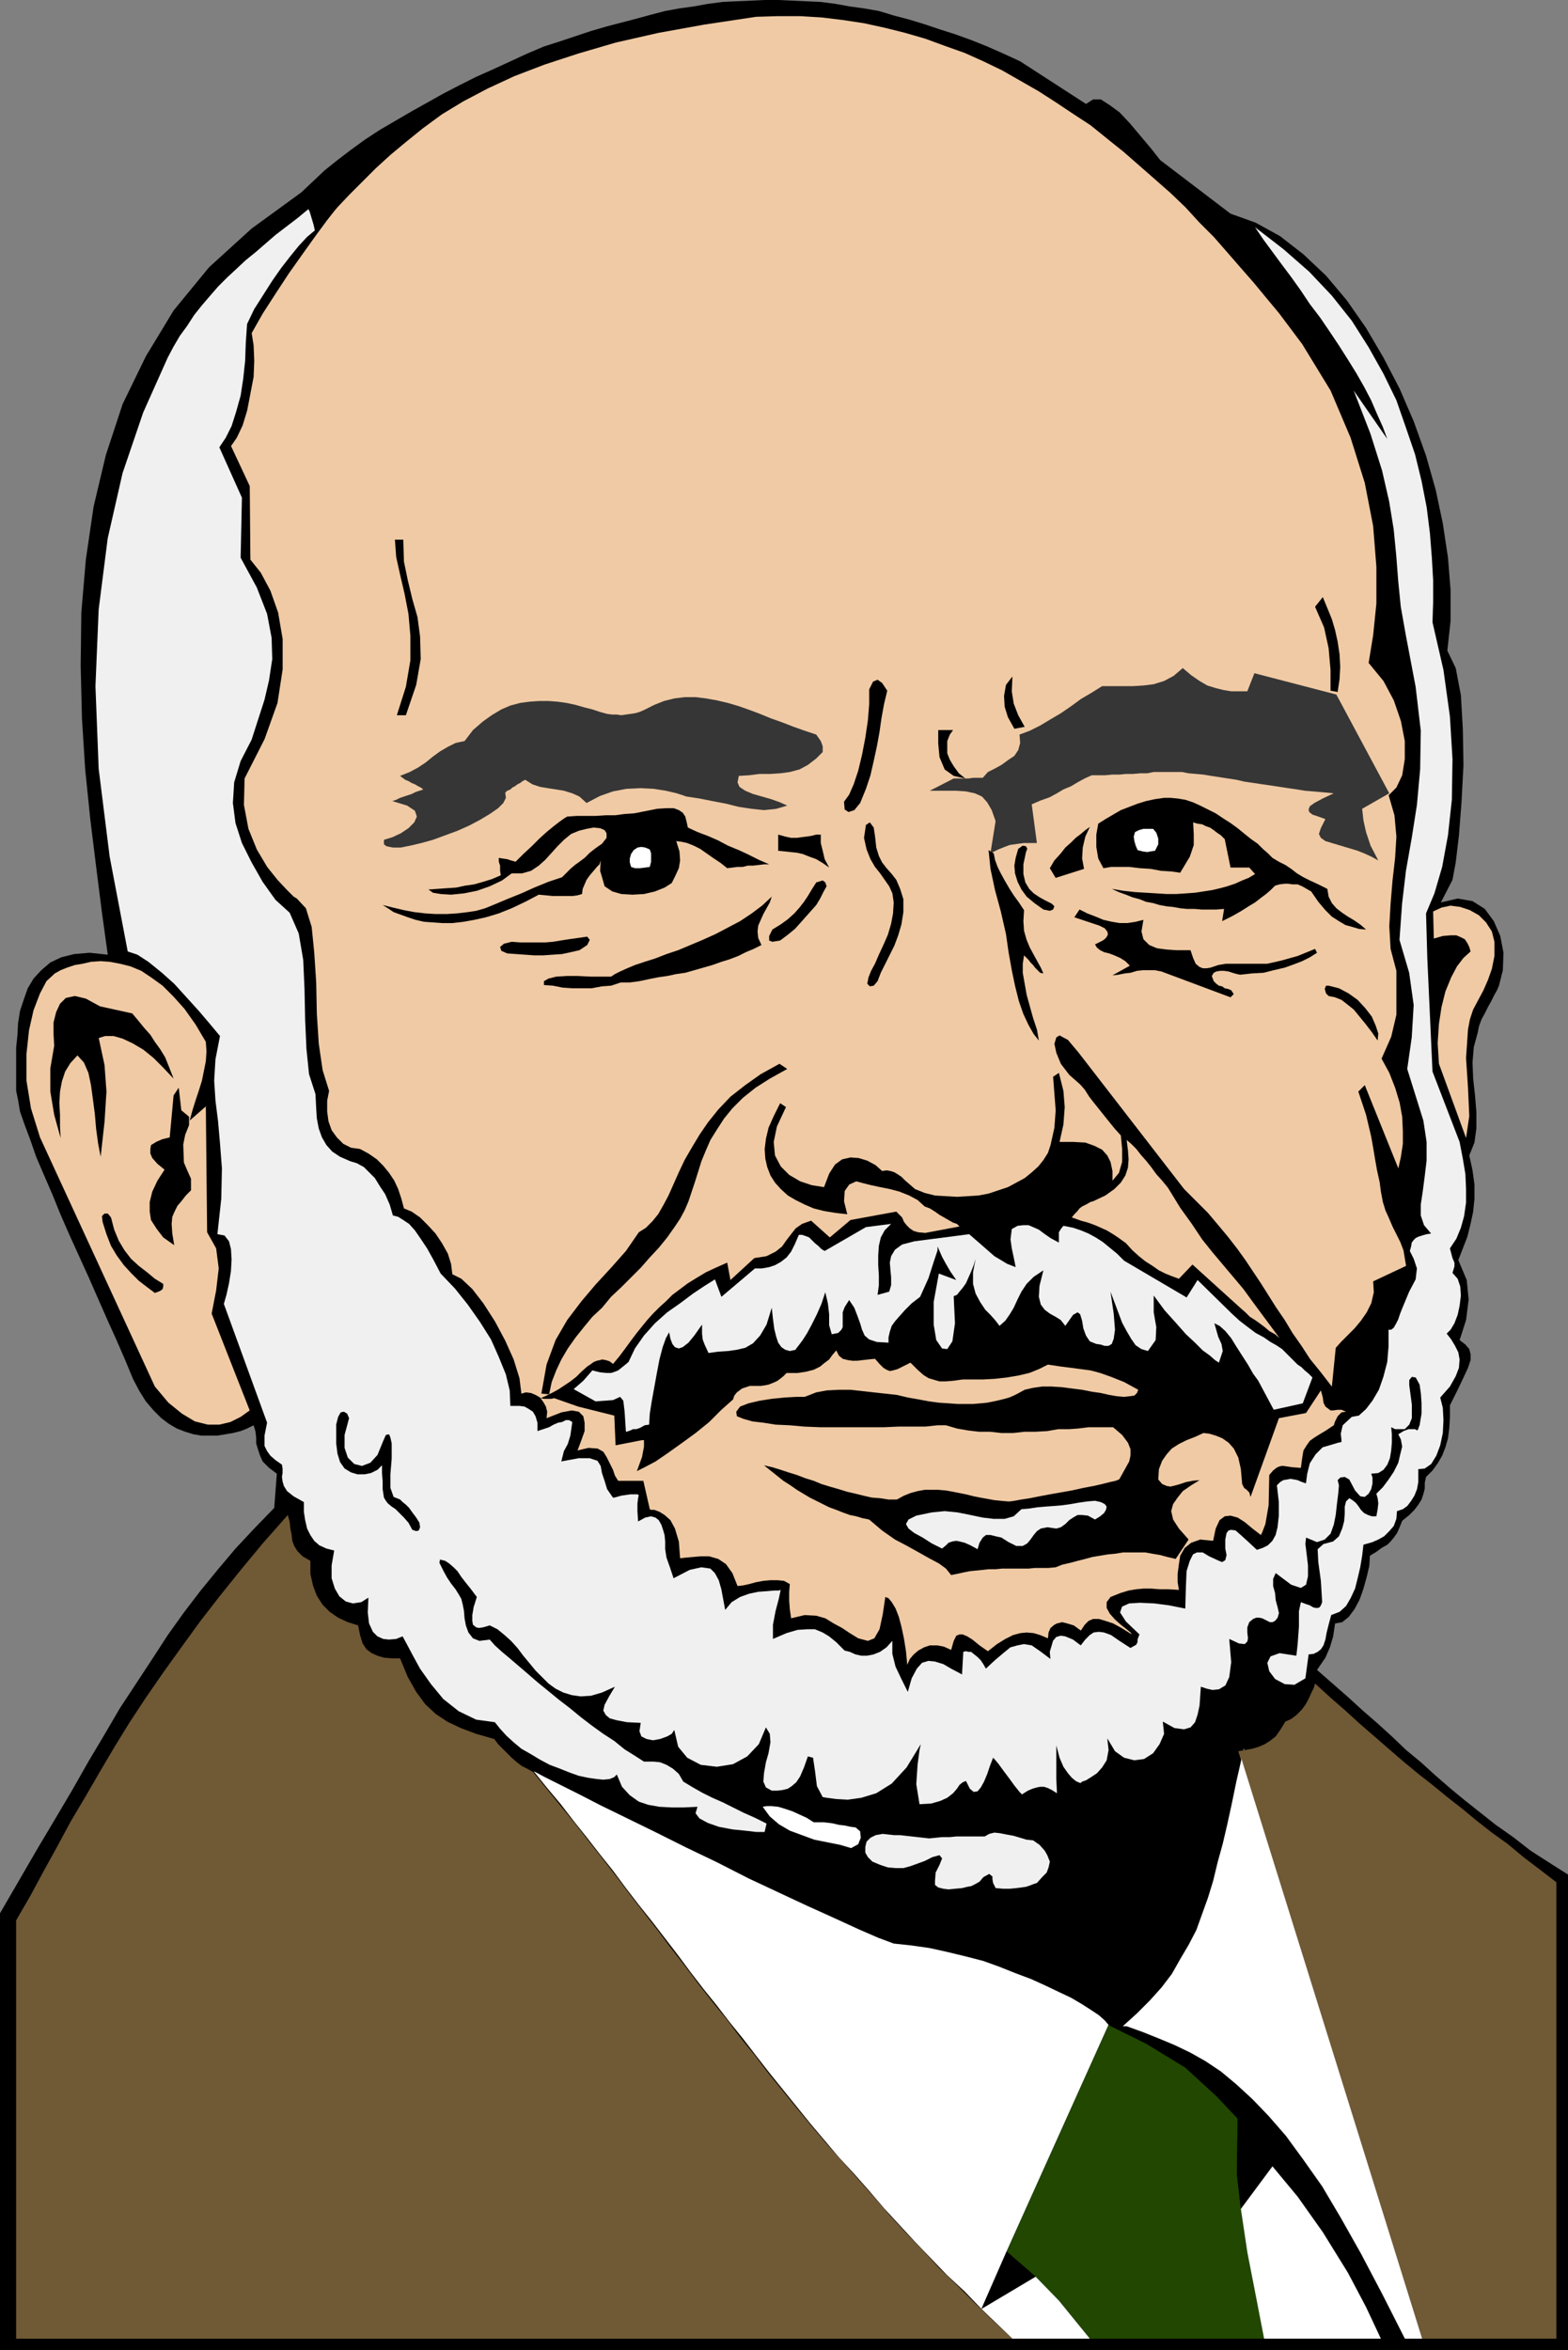 <?xml version="1.0" encoding="UTF-8" standalone="no"?>
<svg
   version="1.0"
   width="103.905mm"
   height="155.668mm"
   id="svg46"
   sodipodi:docname="King Hussein.wmf"
   xmlns:inkscape="http://www.inkscape.org/namespaces/inkscape"
   xmlns:sodipodi="http://sodipodi.sourceforge.net/DTD/sodipodi-0.dtd"
   xmlns="http://www.w3.org/2000/svg"
   xmlns:svg="http://www.w3.org/2000/svg">
  <rect width="100%" height="100%" fill="#808080" stroke="none"/>
  <sodipodi:namedview
     id="namedview46"
     pagecolor="#ffffff"
     bordercolor="#000000"
     borderopacity="0.25"
     inkscape:showpageshadow="2"
     inkscape:pageopacity="0.0"
     inkscape:pagecheckerboard="0"
     inkscape:deskcolor="#d1d1d1"
     inkscape:document-units="mm" />
  <defs
     id="defs1">
    <pattern
       id="WMFhbasepattern"
       patternUnits="userSpaceOnUse"
       width="6"
       height="6"
       x="0"
       y="0" />
  </defs>
  <path
     style="fill:#000000;fill-opacity:1;fill-rule:evenodd;stroke:none"
     d="m 75.472,48.154 2.909,-2.747 2.909,-2.747 3.232,-2.585 3.394,-2.585 3.555,-2.585 3.717,-2.424 3.879,-2.262 3.879,-2.262 4.04,-2.262 4.04,-2.262 4.04,-2.101 4.202,-2.101 4.363,-1.939 4.202,-1.939 4.202,-1.939 4.202,-1.778 4.04,-1.293 3.879,-1.293 3.879,-1.293 3.879,-1.131 3.717,-0.97 3.717,-0.97 3.555,-0.97 3.717,-0.97 3.555,-0.646 3.555,-0.485 3.555,-0.646 3.717,-0.485 3.394,-0.162 L 187.953,0.162 191.508,0 h 3.394 l 3.555,0.162 3.555,0.162 3.555,0.162 3.717,0.485 3.555,0.646 3.555,0.485 3.717,0.646 3.717,1.131 3.717,0.97 3.717,1.131 3.879,1.293 4.04,1.293 4.04,1.454 4.04,1.616 4.04,1.778 4.202,1.939 16.484,10.665 1.778,-1.131 h 1.939 l 2.263,1.454 2.424,1.778 2.586,2.747 2.586,3.07 2.586,3.07 2.424,3.07 17.616,13.412 6.303,2.262 6.141,3.393 5.818,4.525 5.656,5.333 5.172,6.14 4.848,6.948 4.363,7.433 4.04,7.756 3.555,8.241 3.071,8.564 2.424,8.564 1.778,8.403 1.293,8.564 0.646,8.08 v 7.756 l -0.808,7.433 2.101,4.363 1.293,6.787 0.485,8.403 0.162,9.049 -0.485,9.211 -0.646,8.403 -0.808,6.787 -0.808,4.363 -2.909,5.656 4.202,-0.97 3.717,0.646 3.071,1.939 2.263,3.07 1.616,3.717 0.808,4.201 -0.162,4.363 -0.97,3.878 -0.485,1.131 -0.646,1.131 -0.808,1.616 -0.808,1.454 -0.808,1.616 -0.808,1.454 -0.646,1.778 -0.323,1.616 -0.97,3.555 -0.323,3.878 0.162,4.04 0.485,4.363 0.323,4.04 v 4.04 l -0.485,3.555 -1.293,3.232 0.808,3.717 0.485,3.555 v 3.555 l -0.323,3.232 -0.646,3.07 -0.808,3.232 -1.131,2.909 -1.131,2.909 2.101,5.009 0.485,4.848 -0.646,5.171 -1.616,5.009 1.454,1.131 0.97,1.131 0.323,1.293 v 1.454 l -0.646,1.939 -1.131,2.424 -1.454,3.07 -1.939,3.878 v 2.909 l -0.162,2.747 -0.323,2.585 -0.646,2.262 -0.808,2.101 -1.131,1.939 -1.293,1.778 -1.616,1.616 -0.323,1.454 v 1.454 l -0.323,1.293 -0.485,1.454 -0.808,1.293 -0.97,1.293 -1.293,1.293 -1.778,1.454 -0.646,1.616 -0.646,1.454 -0.808,1.131 -0.808,0.97 -0.808,0.808 -1.454,0.808 -1.293,0.97 -1.616,0.97 -0.162,2.585 -0.646,2.747 -0.808,2.909 -0.97,2.747 -1.293,2.424 -1.454,1.939 -1.616,1.293 -1.778,0.323 -0.485,3.232 -0.808,2.747 -1.131,2.585 -2.101,3.07 3.879,3.393 3.879,3.393 3.717,3.393 3.717,3.232 3.555,3.232 3.555,3.393 3.717,3.07 3.555,3.232 3.717,3.232 3.717,3.07 3.879,3.07 3.879,3.07 4.363,3.07 4.363,3.393 4.525,2.909 4.848,3.07 V 588.353 H 0 V 478.956 l 4.687,-8.08 4.687,-8.08 4.525,-7.595 4.202,-7.11 4.04,-7.11 4.04,-6.787 3.879,-6.625 4.04,-6.14 4.04,-6.14 3.879,-5.979 4.04,-5.656 4.202,-5.494 4.363,-5.332 4.363,-5.171 4.687,-5.009 5.01,-5.171 0.646,-8.564 -1.939,-1.454 -1.616,-1.616 -0.646,-1.454 -0.485,-1.454 -0.485,-1.616 v -1.454 l -0.162,-1.454 -0.485,-1.616 -1.616,0.808 -1.616,0.646 -1.939,0.485 -1.939,0.323 -1.939,0.323 h -1.939 -2.101 l -1.939,-0.323 -2.101,-0.646 -2.101,-0.808 -1.939,-1.131 -1.939,-1.454 -1.939,-1.939 -1.939,-2.262 -1.616,-2.585 -1.616,-3.07 -1.939,-4.686 -2.101,-4.848 -2.263,-5.009 -2.424,-5.494 -2.263,-5.171 -2.424,-5.332 -2.424,-5.333 -2.263,-5.171 -2.101,-5.171 -2.101,-4.848 -1.939,-4.525 -1.454,-4.201 -1.454,-3.878 -1.131,-3.232 -0.485,-2.909 -0.485,-2.262 v -2.424 -2.585 -2.909 -2.909 l 0.323,-3.07 0.162,-3.07 0.485,-3.07 0.97,-2.909 0.97,-2.747 1.454,-2.424 1.939,-2.101 2.263,-1.939 2.747,-1.293 3.232,-0.808 3.879,-0.323 4.525,0.485 -1.454,-10.503 -1.454,-11.473 -1.454,-11.796 -1.293,-12.604 -0.808,-12.766 -0.323,-13.089 0.162,-13.412 1.131,-13.25 1.939,-13.25 3.071,-12.927 4.202,-12.766 5.818,-11.958 6.949,-11.473 8.889,-10.827 10.666,-9.695 z"
     id="path1" />
  <path
     style="fill:#f0f0f0;fill-opacity:1;fill-rule:evenodd;stroke:none"
     d="m 314.332,56.88 7.111,5.494 6.464,5.656 5.656,5.979 5.01,6.302 4.202,6.625 3.717,6.625 3.232,6.625 2.424,6.948 2.263,6.625 1.616,6.625 1.293,6.625 0.808,6.464 0.485,6.14 0.323,5.656 v 5.494 l -0.162,5.009 2.747,11.958 1.616,11.635 0.646,10.665 -0.162,10.18 -0.97,8.888 -1.454,7.918 -1.939,6.625 -2.101,5.009 0.323,11.311 1.293,28.278 6.788,17.613 0.808,4.201 0.646,3.878 0.162,3.717 v 3.393 l -0.485,3.393 -0.808,2.909 -1.131,2.747 -1.616,2.424 0.646,2.424 0.485,1.131 v 0.97 l -0.485,1.616 1.293,1.454 0.646,1.939 0.162,2.262 -0.323,2.585 -0.485,2.262 -0.808,2.101 -0.97,1.616 -0.97,0.97 1.131,1.454 0.97,1.616 0.808,1.616 0.323,1.778 -0.162,2.101 -0.808,2.101 -1.454,2.585 -2.424,2.747 0.646,2.585 0.162,3.07 -0.162,3.232 -0.646,3.07 -0.97,2.585 -1.293,2.101 -1.616,1.131 -1.616,0.162 v 1.616 1.616 l -0.323,1.778 -0.646,1.616 -0.808,1.293 -0.97,1.293 -1.131,0.808 -1.454,0.485 -0.162,1.939 -0.646,1.778 -1.131,1.293 -1.293,1.293 -1.454,0.808 -1.454,0.646 -1.131,0.323 -1.131,0.323 -0.323,2.747 -0.485,2.909 -0.646,2.747 -0.646,2.585 -1.131,2.424 -1.131,1.939 -1.616,1.454 -2.101,0.808 -0.646,2.424 -0.485,1.939 -0.323,1.778 -0.485,1.454 -0.646,0.97 -0.808,0.646 -0.97,0.485 -1.293,0.162 -0.808,5.979 -2.747,1.616 -2.424,-0.162 -2.424,-1.293 -1.454,-1.939 -0.485,-2.101 0.808,-1.616 2.263,-0.808 4.202,0.646 0.323,-2.909 0.323,-4.363 v -3.878 l 0.485,-2.262 1.293,0.485 0.97,0.323 0.808,0.485 0.646,0.162 h 0.485 l 0.485,-0.162 0.323,-0.485 0.323,-0.808 -0.323,-5.332 -0.646,-4.686 -0.162,-3.232 1.454,-1.293 2.424,-0.646 1.454,-1.293 0.808,-1.939 0.485,-1.778 0.162,-1.939 v -1.778 l 0.323,-1.293 0.808,-0.808 0.808,0.485 0.808,0.646 0.646,0.808 0.646,0.97 0.808,0.808 0.97,0.485 0.97,0.323 h 1.131 l 0.323,-1.778 0.162,-1.454 -0.162,-1.293 -0.323,-1.131 1.616,-1.616 1.454,-1.939 1.293,-1.939 1.131,-2.262 0.485,-2.101 0.485,-1.939 -0.323,-1.778 -0.646,-1.293 1.293,-0.808 1.293,-0.485 h 0.808 0.808 l 0.485,0.323 0.323,-0.323 v -0.162 l 0.323,-0.808 0.485,-2.909 v -2.585 l -0.162,-2.424 -0.323,-2.262 -0.97,-1.778 -0.97,-0.162 -0.646,0.808 v 1.293 l 0.646,4.848 v 3.393 l -0.646,1.616 -1.131,1.131 h -1.293 -1.131 l -0.646,-0.323 -0.323,-0.162 0.162,1.778 v 2.101 l -0.162,1.939 -0.323,1.939 -0.646,1.616 -0.97,1.293 -1.293,0.808 -1.778,0.162 0.323,0.97 v 1.454 l -0.323,1.454 -0.646,1.131 -0.97,0.808 -1.131,-0.162 -1.293,-1.454 -1.454,-2.747 -1.131,-0.646 -1.131,0.162 -0.646,0.646 0.323,1.293 -0.162,1.939 -0.323,2.585 -0.323,2.909 -0.485,2.424 -0.808,2.262 -1.454,1.454 -1.939,0.646 -2.747,-1.131 -0.162,1.616 0.323,2.585 0.323,2.747 v 2.747 l -0.485,2.101 -1.293,0.808 -2.424,-0.808 -3.879,-2.909 -0.646,1.454 v 1.778 l 0.485,1.778 0.162,1.778 0.485,1.778 0.323,1.454 -0.323,1.131 -0.646,0.808 -0.646,0.323 h -0.646 l -0.646,-0.323 -0.646,-0.323 -0.646,-0.323 -0.808,-0.162 h -0.646 l -0.808,0.323 -0.97,0.808 -0.485,1.293 v 1.293 l 0.162,1.454 -0.162,0.808 -0.646,0.646 -1.454,-0.162 -2.424,-1.131 0.485,5.817 -0.485,3.717 -0.97,2.101 -1.616,0.97 -1.616,0.162 -1.454,-0.323 -0.97,-0.323 -0.485,-0.162 -0.162,2.262 -0.162,2.424 -0.485,2.262 -0.646,1.939 -1.131,1.293 -1.616,0.485 -2.424,-0.323 -2.909,-1.616 0.323,3.07 -1.131,2.585 -1.616,2.262 -2.263,1.454 -2.424,0.323 -2.586,-0.646 -2.263,-1.616 -1.939,-3.232 0.323,2.909 -0.485,2.585 -1.131,1.778 -1.293,1.454 -1.454,0.97 -1.293,0.808 -0.97,0.323 -0.323,0.323 h -0.162 l -0.485,-0.162 -0.646,-0.323 -0.97,-0.808 -0.97,-1.131 -1.131,-1.616 -0.97,-2.262 -0.808,-3.07 v 1.939 2.909 3.555 l 0.162,3.555 -1.293,-0.808 -0.97,-0.485 -0.97,-0.323 h -0.97 l -0.808,0.162 -1.131,0.323 -1.131,0.485 -1.293,0.808 -0.162,0.162 -0.646,-0.646 -1.293,-1.616 -1.293,-1.778 -1.454,-1.939 -1.293,-1.778 -0.97,-1.131 -0.323,-0.323 -0.808,2.101 -0.646,1.939 -0.808,1.939 -0.808,1.454 -0.808,0.97 -0.97,0.162 -0.97,-0.808 -0.97,-1.939 -0.808,0.323 -0.808,0.646 -0.646,0.97 -0.97,1.131 -1.454,1.131 -1.778,0.808 -2.263,0.646 -2.909,0.162 -0.808,-5.009 0.323,-4.848 0.485,-3.717 0.323,-1.454 -3.555,5.817 -3.717,4.04 -3.879,2.424 -3.717,1.131 -3.394,0.485 -2.909,-0.162 -2.424,-0.323 -0.97,-0.162 -1.454,-2.747 -0.485,-3.878 -0.485,-3.232 -1.293,-0.323 -0.97,2.747 -0.97,2.262 -0.97,1.454 -1.131,0.97 -0.97,0.646 -1.293,0.323 -1.293,0.162 h -1.454 l -1.454,-0.808 -0.646,-1.454 0.162,-2.101 0.485,-2.747 0.646,-2.262 0.485,-2.747 -0.162,-2.101 -0.97,-1.616 -1.778,4.201 -2.909,3.07 -3.555,1.939 -4.04,0.646 -4.04,-0.485 -3.394,-1.778 -2.263,-2.747 -0.97,-4.201 -0.646,0.97 -1.131,0.646 -1.778,0.646 -1.778,0.323 -1.616,-0.323 -1.293,-0.646 -0.485,-1.293 0.323,-2.101 -3.394,-0.162 -2.586,-0.485 -1.778,-0.485 -0.97,-0.808 -0.646,-1.131 0.323,-1.454 1.131,-2.101 1.454,-2.424 -3.232,1.454 -2.747,0.808 -2.586,0.162 -2.263,-0.323 -2.101,-0.646 -1.939,-0.97 -1.778,-1.293 -1.616,-1.616 -1.616,-1.616 -1.454,-1.778 -1.616,-1.939 -1.454,-1.939 -1.616,-1.778 -1.616,-1.454 -1.778,-1.454 -1.939,-0.97 -1.616,0.485 -1.131,0.162 -0.646,-0.162 -0.808,-0.646 -0.162,-0.97 v -1.454 l 0.323,-1.939 0.808,-2.585 -1.454,-1.939 -1.293,-1.616 -1.131,-1.454 -0.97,-1.454 -0.97,-0.97 -1.131,-0.97 -0.97,-0.646 -1.293,-0.323 -0.162,0.808 0.485,0.97 0.646,1.293 0.808,1.454 0.97,1.454 1.131,1.454 0.808,1.293 0.646,1.131 0.323,1.293 0.323,1.616 0.162,1.939 0.323,1.778 0.646,1.778 1.131,1.454 1.616,0.646 2.586,-0.323 1.293,1.454 1.778,1.616 1.939,1.616 2.263,1.939 2.263,1.939 2.424,2.101 2.586,2.101 2.747,2.262 2.747,2.101 2.747,2.262 2.747,2.101 2.909,2.101 2.747,1.778 2.586,2.101 2.586,1.616 2.263,1.454 h 0.323 0.808 1.293 l 1.616,0.162 1.616,0.646 1.616,0.97 1.454,1.293 1.131,1.939 2.424,1.454 2.263,1.293 2.586,1.293 2.586,1.131 2.586,1.293 2.586,1.293 2.909,1.293 2.909,1.454 -0.485,2.101 h -2.101 l -2.747,-0.323 -3.232,-0.323 -3.394,-0.646 -2.747,-0.97 -2.101,-1.131 -0.97,-1.293 0.485,-1.616 -3.394,0.162 h -3.071 l -3.071,-0.162 -2.747,-0.485 -2.424,-0.808 -2.263,-1.616 -1.939,-2.101 -1.293,-3.07 -0.646,0.646 -1.131,0.485 -1.616,0.162 -1.616,-0.162 -2.263,-0.323 -2.263,-0.485 -2.263,-0.808 -2.424,-0.97 -2.586,-0.97 -2.424,-1.293 -2.424,-1.454 -2.263,-1.293 -1.939,-1.616 -1.778,-1.616 -1.616,-1.778 -1.293,-1.616 -4.687,-0.646 -4.363,-2.101 -3.879,-3.07 -3.071,-3.717 -2.747,-3.878 -1.939,-3.555 -1.454,-2.747 -0.97,-1.778 -1.616,0.646 -1.778,0.162 -1.454,-0.162 -1.454,-0.646 -1.131,-1.131 -0.97,-2.101 -0.323,-2.747 0.162,-3.717 -1.778,1.131 -2.101,0.323 -1.778,-0.485 -1.616,-1.293 -1.131,-1.939 -0.808,-2.585 v -3.232 l 0.646,-3.717 -1.939,-0.485 -1.778,-0.808 -1.293,-1.131 -0.97,-1.454 -0.808,-1.616 -0.485,-2.101 -0.323,-2.101 v -2.424 l -2.586,-1.454 -1.616,-1.293 -0.808,-1.293 -0.323,-1.131 -0.162,-1.131 0.162,-0.97 v -1.131 l -0.162,-0.97 -1.616,-1.131 -1.293,-1.131 -0.808,-1.131 -0.646,-1.293 v -1.293 -1.293 l 0.323,-1.616 0.323,-1.616 -10.828,-29.733 0.646,-2.262 0.646,-2.909 0.485,-3.07 0.162,-2.909 -0.162,-2.585 -0.485,-1.939 -1.131,-1.454 -1.778,-0.323 0.97,-8.888 0.162,-7.595 -0.485,-6.302 -0.485,-5.494 -0.646,-5.171 -0.323,-5.009 0.323,-5.333 1.131,-5.817 -2.424,-2.909 -2.747,-3.232 -3.071,-3.393 -3.232,-3.555 -3.071,-2.747 -3.394,-2.747 -2.747,-1.778 -2.424,-0.808 -4.525,-23.754 -2.747,-21.976 -0.808,-20.684 0.808,-19.229 2.263,-17.775 3.717,-16.321 5.172,-15.19 6.141,-13.735 1.454,-2.747 1.616,-2.747 1.778,-2.424 1.778,-2.747 1.939,-2.424 1.939,-2.262 2.101,-2.424 2.263,-2.262 2.263,-2.101 2.424,-2.262 2.586,-2.101 2.424,-2.101 2.424,-2.101 2.747,-2.101 2.747,-2.101 2.747,-2.262 0.323,0.646 0.485,1.616 0.485,1.616 0.323,1.454 -1.939,1.616 -2.101,2.262 -2.101,2.585 -2.263,2.909 -2.263,3.232 -2.263,3.555 -2.263,3.555 -1.778,3.717 -0.323,4.686 -0.162,4.525 -0.485,4.525 -0.646,4.201 -1.131,4.04 -1.131,3.555 -1.454,2.909 -1.616,2.424 5.656,12.604 -0.323,15.028 4.04,7.433 2.586,6.625 1.131,5.979 0.162,5.333 -0.808,5.333 -1.131,4.848 -1.616,5.009 -1.616,5.009 -2.747,5.333 -1.616,5.332 -0.323,5.171 0.646,5.009 1.616,5.009 2.424,4.848 2.747,4.848 3.232,4.525 3.555,3.232 2.263,5.171 1.131,6.625 0.323,7.272 0.162,7.756 0.323,7.272 0.646,6.302 1.616,5.009 0.162,3.232 0.162,2.747 0.485,2.585 0.808,2.262 1.131,1.939 1.454,1.616 1.939,1.293 2.586,1.131 1.616,0.485 1.778,0.97 1.293,1.293 1.454,1.454 1.293,2.101 1.293,1.939 1.131,2.585 0.808,2.747 1.293,0.323 1.293,0.808 1.454,0.97 1.454,1.616 1.454,2.101 1.616,2.424 1.616,2.909 1.778,3.393 3.555,3.717 3.232,4.04 3.071,4.363 2.747,4.363 1.939,4.363 1.778,4.363 0.97,4.04 0.162,3.878 h 1.131 1.131 l 1.293,0.162 1.131,0.646 0.97,0.646 0.646,1.131 0.485,1.616 v 2.101 l 1.454,-0.485 1.454,-0.485 1.131,-0.646 1.131,-0.485 0.97,-0.162 0.97,-0.485 h 0.808 l 0.808,0.485 -0.485,3.393 -0.646,2.101 -0.97,1.778 -0.646,2.585 4.363,-0.808 h 2.747 l 1.939,0.646 0.808,1.293 0.323,1.778 0.646,1.939 0.646,2.101 1.454,2.101 h 0.323 l 0.646,-0.162 1.131,-0.323 1.131,-0.162 1.131,-0.162 h 1.131 0.646 l 0.323,0.162 -0.162,0.808 -0.162,1.293 v 1.939 l 0.162,2.585 1.778,-0.97 1.454,-0.323 1.131,0.323 0.808,0.646 0.646,1.131 0.485,1.454 0.323,1.131 0.162,1.616 v 1.939 l 0.323,2.101 0.808,2.262 0.97,2.909 4.04,-2.101 2.909,-0.646 2.263,0.323 1.131,1.131 0.97,1.778 0.646,2.262 0.485,2.585 0.485,2.585 1.616,-1.939 2.101,-1.293 2.263,-0.808 2.263,-0.485 2.263,-0.162 1.778,-0.162 h 1.131 l 0.485,-0.162 -0.485,2.262 -0.808,3.07 -0.646,3.393 v 3.555 l 3.394,-1.454 2.747,-0.808 2.424,-0.162 h 1.939 l 1.939,0.808 1.616,0.97 1.778,1.454 2.101,2.101 1.293,0.323 1.454,0.646 1.454,0.323 h 1.454 l 1.616,-0.323 1.616,-0.646 1.616,-1.131 1.454,-1.616 v 3.232 l 0.808,3.232 1.454,3.07 1.616,3.232 0.97,-3.393 1.293,-2.424 1.293,-1.454 1.616,-0.485 1.616,0.162 2.101,0.646 1.939,1.131 2.747,1.454 0.323,-5.656 0.646,-0.162 0.646,0.162 h 0.646 l 0.808,0.646 0.808,0.646 0.808,0.808 0.646,0.97 0.646,1.131 2.263,-2.101 2.101,-1.778 1.778,-1.454 1.778,-0.485 1.616,-0.323 1.939,0.323 2.101,1.454 2.586,1.939 -0.162,-1.778 0.485,-1.616 0.323,-1.131 0.808,-0.97 1.131,-0.323 1.131,0.162 1.939,0.808 1.939,1.454 1.131,-1.454 1.131,-1.131 0.97,-0.646 1.293,-0.162 1.293,0.162 1.778,0.646 2.101,1.454 2.747,1.778 1.454,-0.808 0.323,-0.646 v -0.646 l 0.485,-1.293 -3.394,-3.232 -1.454,-2.262 0.485,-1.454 1.778,-0.808 2.747,-0.162 3.555,0.162 3.717,0.485 4.04,0.808 0.162,-5.494 0.162,-3.878 0.808,-2.585 0.808,-1.616 0.97,-0.485 h 1.454 l 1.616,0.97 2.101,0.97 1.131,0.485 0.808,-0.485 0.323,-1.293 -0.323,-1.616 v -2.262 l 0.323,-1.616 0.485,-0.646 0.646,-0.162 1.131,0.162 1.293,1.131 1.778,1.616 2.263,2.101 1.454,-0.485 1.293,-0.646 1.131,-1.131 0.808,-1.454 0.485,-1.939 0.323,-2.909 v -3.393 l -0.485,-4.201 0.808,-0.808 0.808,-0.485 0.97,-0.162 0.808,-0.162 0.97,0.162 0.808,0.162 1.131,0.485 0.97,0.323 0.323,-2.424 0.646,-2.585 1.454,-2.262 1.778,-1.778 0.646,-0.162 1.616,-0.485 1.616,-0.485 0.808,-0.162 v -0.646 l -0.162,-1.454 0.485,-2.101 2.263,-2.101 1.778,-0.323 1.778,-1.616 1.616,-2.101 1.616,-2.747 1.131,-3.232 0.97,-3.717 0.323,-3.878 v -4.201 h 0.646 l 0.646,-0.485 0.646,-1.131 0.485,-0.97 0.485,-1.454 0.646,-1.616 0.808,-1.939 0.808,-1.939 1.616,-3.07 0.323,-2.747 -0.808,-2.424 -0.97,-1.939 0.323,-1.131 0.162,-0.97 0.485,-0.646 0.485,-0.485 0.646,-0.323 0.97,-0.323 1.131,-0.323 1.131,-0.162 -1.778,-2.101 -0.808,-2.424 v -2.747 l 0.485,-3.232 0.485,-3.717 0.485,-4.04 v -4.686 l -0.808,-5.333 -4.04,-12.927 1.131,-7.918 0.485,-8.08 -1.131,-8.08 -2.424,-8.241 0.646,-9.049 0.97,-8.241 1.454,-8.241 1.293,-8.241 0.808,-8.888 0.162,-9.695 -1.293,-10.988 -2.424,-12.766 -1.293,-7.272 -0.646,-6.464 -0.485,-6.302 -0.646,-6.625 -1.131,-6.948 -1.778,-7.756 -2.909,-9.211 -4.202,-10.827 8.404,12.119 -1.131,-3.07 -1.454,-3.232 -1.454,-3.393 -1.778,-3.393 -1.939,-3.393 -2.101,-3.393 -2.263,-3.555 -2.263,-3.393 -2.424,-3.555 -2.586,-3.393 -2.263,-3.393 -2.424,-3.393 -2.424,-3.232 -2.263,-3.07 -2.263,-3.07 z"
     id="path2" />
  <path
     style="fill:#f0f0f0;fill-opacity:1;fill-rule:evenodd;stroke:none"
     d="m 266.334,306.862 -0.646,0.808 -0.485,0.808 v 1.131 1.454 l -2.101,-1.131 -1.616,-1.131 -1.293,-0.97 -1.454,-0.646 -1.131,-0.485 h -1.293 l -1.454,0.162 -1.454,0.808 -0.323,2.585 0.323,2.262 0.485,2.262 0.485,2.424 -2.101,-0.808 -1.616,-0.97 -1.616,-0.97 -1.293,-1.131 -1.293,-1.131 -1.293,-1.131 -1.131,-0.97 -1.293,-1.131 -13.737,1.778 -3.071,0.808 -1.778,1.293 -0.97,1.616 -0.323,1.616 0.162,1.939 0.162,1.778 v 1.939 l -0.485,1.616 -2.909,0.808 0.323,-2.424 v -2.424 l -0.162,-2.585 v -2.424 l 0.162,-2.424 0.485,-2.101 0.97,-1.778 1.616,-1.616 -6.303,0.808 -10.343,5.979 -0.808,-0.485 -0.808,-0.808 -0.808,-0.646 -0.808,-0.808 -0.646,-0.646 -0.808,-0.323 -0.97,-0.323 h -0.808 l -0.97,2.262 -0.97,1.939 -1.131,1.454 -1.454,1.131 -1.454,0.808 -1.454,0.485 -1.778,0.323 h -1.778 l -8.404,7.11 -1.616,-4.363 -2.586,1.616 -2.909,1.939 -3.232,2.424 -3.232,2.262 -3.071,2.747 -2.747,3.07 -2.263,3.232 -1.616,3.393 -0.97,0.808 -0.808,0.646 -0.808,0.646 -0.808,0.323 -0.97,0.323 h -1.131 l -1.616,-0.162 -1.939,-0.485 -1.131,1.293 -1.131,1.293 -1.293,1.131 -1.131,0.97 5.495,3.07 4.363,-0.323 1.778,-0.808 0.808,0.97 0.323,2.747 0.323,5.009 h 0.162 l 0.485,-0.162 0.485,-0.162 0.646,-0.323 h 0.808 l 0.97,-0.323 1.131,-0.646 1.131,-0.162 0.162,-2.747 0.485,-3.07 0.646,-3.555 0.646,-3.555 0.646,-3.393 0.808,-3.07 0.808,-2.262 0.808,-1.454 0.323,1.616 0.485,1.293 0.646,0.808 0.97,0.323 0.97,-0.323 1.454,-1.131 1.454,-1.778 1.939,-2.747 v 2.262 l 0.162,1.454 0.485,1.293 0.97,2.101 2.424,-0.323 2.424,-0.162 2.263,-0.323 2.101,-0.485 1.939,-1.131 1.778,-1.939 1.616,-2.747 1.293,-4.201 0.323,2.909 0.323,2.424 0.485,1.939 0.485,1.454 0.808,1.131 0.97,0.646 1.131,0.323 1.454,-0.323 0.162,-0.323 0.646,-0.808 0.97,-1.293 1.131,-1.778 1.131,-2.101 1.293,-2.585 1.131,-2.585 0.97,-2.909 0.646,2.747 0.323,2.747 v 2.747 l 0.646,2.262 1.616,-0.323 0.808,-0.808 0.323,-0.646 v -0.97 -1.293 -1.454 l 0.485,-1.293 1.131,-1.778 1.293,1.939 0.808,2.101 0.646,1.778 0.485,1.616 0.646,1.454 1.131,0.97 1.939,0.646 2.909,0.162 v -1.293 l 0.323,-1.454 0.485,-1.454 0.808,-1.131 1.131,-1.293 1.293,-1.454 1.778,-1.778 2.101,-1.616 2.101,-4.686 1.293,-4.04 0.97,-2.909 v -0.97 l 1.131,2.585 0.97,1.778 1.131,1.939 1.454,2.101 -4.363,-1.616 -1.293,7.11 v 5.656 l 0.646,3.878 1.454,2.101 1.293,0.162 1.293,-1.939 0.646,-4.525 -0.323,-6.787 0.808,-0.323 0.646,-0.808 0.808,-0.97 0.808,-1.131 0.646,-1.454 0.646,-1.454 0.646,-1.616 0.485,-1.616 -0.646,3.393 v 2.909 l 0.646,2.424 1.131,2.101 1.293,1.939 1.293,1.293 1.293,1.454 0.97,1.293 1.454,-1.293 1.131,-1.616 0.97,-1.616 0.97,-2.101 0.97,-1.939 1.293,-1.939 1.778,-1.778 2.424,-1.616 -0.97,3.878 -0.162,2.747 0.485,1.939 0.97,1.293 1.293,0.97 1.454,0.808 1.293,0.808 1.131,1.454 1.939,-2.747 1.131,-0.646 0.646,0.485 0.485,1.616 0.323,1.939 0.646,1.778 0.97,1.454 1.616,0.646 1.131,0.162 0.97,0.323 h 0.97 l 0.808,-0.485 0.485,-1.293 0.323,-2.262 -0.323,-4.04 -0.808,-5.494 0.97,2.585 0.97,2.585 0.97,2.585 1.131,2.101 1.131,1.939 1.131,1.616 1.454,0.97 1.616,0.485 1.939,-2.747 0.162,-3.232 -0.646,-3.717 v -4.201 l 2.747,3.717 2.909,3.232 2.424,2.747 2.263,2.101 1.939,1.939 1.778,1.293 1.293,1.131 0.97,0.646 0.97,-2.909 -0.323,-1.778 -0.808,-1.778 -0.97,-3.393 1.293,0.646 1.454,1.293 1.454,1.778 1.293,2.101 1.454,2.262 1.454,2.262 1.293,2.262 1.293,1.778 3.879,7.272 7.272,-1.616 2.424,-6.464 -0.97,-0.97 -0.97,-0.808 -0.808,-0.808 -0.97,-0.646 -0.808,-0.808 -0.808,-0.808 -0.97,-0.97 -1.293,-1.293 -0.485,-0.323 -0.97,-0.646 -1.454,-0.808 -1.616,-1.131 -2.101,-1.131 -1.939,-1.454 -2.101,-1.616 -1.939,-1.778 -8.565,-8.403 -2.747,4.363 -15.676,-9.211 -1.778,-1.778 -1.778,-1.454 -1.778,-1.454 -1.778,-1.131 -1.778,-0.97 -1.939,-0.808 -1.939,-0.646 z"
     id="path3" />
  <path
     style="fill:#f0caa4;fill-opacity:1;fill-rule:evenodd;stroke:none"
     d="m 268.435,304.761 2.263,0.808 1.778,0.485 1.778,0.646 1.454,0.646 1.454,0.646 1.616,0.97 1.454,0.97 1.778,1.293 1.616,1.778 1.616,1.454 1.616,1.293 1.778,1.131 1.616,1.131 1.616,0.808 1.616,0.646 1.778,0.646 3.394,-3.555 11.959,10.827 1.293,1.131 1.131,1.131 1.293,0.808 1.131,0.808 1.293,0.97 1.131,0.97 1.454,0.808 1.131,0.97 -6.464,-8.726 -2.586,-3.555 -2.586,-3.07 -2.586,-3.07 -2.586,-3.07 -2.586,-3.232 -2.586,-3.878 -2.909,-4.04 -3.071,-5.009 -1.454,-1.778 -1.454,-1.616 -1.293,-1.778 -1.293,-1.616 -1.293,-1.454 -1.131,-1.454 -1.293,-1.293 -1.131,-0.97 0.323,2.585 0.162,2.262 -0.162,2.101 -0.646,1.939 -1.131,1.778 -1.616,1.616 -2.263,1.616 -3.071,1.454 -0.646,0.162 -0.808,0.485 -0.646,0.323 -0.646,0.323 -0.646,0.485 -0.646,0.808 -0.646,0.646 z"
     id="path4" />
  <path
     style="fill:#f0caa4;fill-opacity:1;fill-rule:evenodd;stroke:none"
     d="m 240.314,307.023 -8.565,1.616 -1.778,-0.162 -1.131,-0.323 -0.97,-0.646 -0.808,-0.808 -0.646,-0.808 -0.485,-1.131 -0.646,-0.646 -0.808,-0.808 -11.474,2.101 -5.172,4.363 -4.687,-4.201 -2.263,0.808 -1.616,1.131 -1.131,1.454 -1.131,1.454 -1.131,1.616 -1.616,1.293 -2.263,1.131 -3.071,0.485 -5.98,5.494 -0.808,-4.363 -2.909,1.293 -2.424,1.131 -2.424,1.454 -2.101,1.293 -1.939,1.454 -1.939,1.454 -1.616,1.616 -1.616,1.454 -1.616,1.616 -1.454,1.616 -1.454,1.778 -1.293,1.616 -1.454,1.939 -1.293,1.778 -1.454,1.939 -1.616,1.939 -0.808,-0.646 -0.97,-0.323 -0.97,-0.162 -0.485,0.162 -0.808,0.162 -0.808,0.323 -0.646,0.485 -0.97,0.646 -1.454,1.293 -1.293,1.293 -1.454,1.131 -1.454,0.97 -1.454,0.97 -1.454,0.808 -1.616,0.808 -1.454,0.646 0.808,0.162 h 0.808 0.97 l 0.808,-0.162 5.98,2.101 9.05,2.262 0.323,7.433 6.626,-1.293 h 0.485 v 1.616 l -0.485,2.585 -1.293,3.555 1.939,-0.97 2.747,-1.454 3.071,-2.101 3.394,-2.424 3.555,-2.585 3.394,-2.747 3.071,-3.07 2.909,-2.585 0.323,-0.97 0.646,-0.808 0.646,-0.485 0.646,-0.485 0.97,-0.323 0.97,-0.323 h 1.293 1.454 l 1.131,-0.162 0.808,-0.162 0.808,-0.323 0.808,-0.323 0.646,-0.323 0.646,-0.485 0.808,-0.646 0.808,-0.808 h 2.747 l 2.101,-0.323 1.939,-0.485 1.616,-0.808 0.97,-0.808 1.293,-0.97 0.808,-1.131 0.97,-1.131 0.646,1.293 0.97,0.808 1.293,0.323 1.131,0.162 H 214.78 l 1.293,-0.162 1.454,-0.162 1.616,-0.162 1.131,1.293 0.97,0.97 0.808,0.485 0.808,0.323 0.808,-0.162 1.131,-0.323 1.293,-0.646 1.939,-0.97 1.778,1.778 1.454,1.293 1.293,0.808 1.616,0.485 1.131,0.323 h 1.616 l 1.939,-0.162 2.263,-0.323 h 2.424 2.747 l 2.909,-0.162 2.909,-0.323 2.909,-0.485 2.747,-0.646 2.424,-0.97 2.263,-1.131 3.232,0.485 2.586,0.323 2.424,0.323 2.424,0.323 2.424,0.646 2.747,0.97 3.232,1.293 3.555,1.939 -0.323,0.808 -0.646,0.646 -1.131,0.162 -1.454,0.162 -1.778,-0.162 -1.939,-0.323 -2.101,-0.485 -2.263,-0.323 -2.424,-0.485 -2.586,-0.323 -2.424,-0.323 -2.586,-0.162 h -2.424 l -2.263,0.323 -2.101,0.485 -1.778,0.97 -0.97,0.485 -1.131,0.485 -1.131,0.323 -1.293,0.323 -1.454,0.323 -1.616,0.323 -1.616,0.162 -1.939,0.162 h -1.939 -1.939 l -2.263,-0.162 -2.424,-0.162 -2.424,-0.323 -2.586,-0.485 -2.747,-0.485 -2.747,-0.646 -2.909,-0.323 -2.909,-0.323 -2.909,-0.323 -2.909,-0.323 h -2.909 l -3.071,0.162 -2.586,0.485 -2.909,1.131 h -2.263 l -2.747,0.162 -3.232,0.323 -3.071,0.485 -2.747,0.646 -2.101,0.808 -0.97,1.293 0.162,1.131 1.616,0.646 2.263,0.646 2.747,0.323 3.071,0.485 3.555,0.162 3.555,0.323 4.04,0.162 h 4.04 4.04 4.04 3.879 l 3.717,-0.162 h 3.555 3.071 l 3.071,-0.323 h 2.101 l 2.747,0.808 2.747,0.485 2.747,0.323 h 2.747 l 2.909,0.323 h 2.909 l 2.909,-0.323 h 2.747 l 2.909,-0.162 2.747,-0.485 h 2.747 l 2.263,-0.162 2.586,-0.323 h 2.263 1.939 1.939 l 2.263,1.939 1.454,1.939 0.646,1.616 v 1.616 l -0.323,1.454 -0.808,1.454 -0.808,1.454 -0.808,1.454 -0.162,0.162 -0.808,0.323 -1.454,0.323 -1.939,0.485 -2.101,0.485 -2.586,0.485 -2.909,0.646 -2.747,0.485 -2.747,0.485 -2.586,0.485 -2.424,0.485 -2.101,0.323 -1.778,0.323 -1.131,0.162 h -0.646 0.162 l -1.778,-0.162 -1.616,-0.162 -1.778,-0.323 -1.778,-0.323 -1.616,-0.323 -1.939,-0.485 -1.616,-0.323 -1.616,-0.323 -1.778,-0.323 -1.939,-0.162 h -1.778 -1.616 l -1.778,0.323 -1.778,0.485 -1.616,0.646 -1.778,0.97 h -2.101 l -2.101,-0.323 -2.101,-0.162 -2.101,-0.485 -1.939,-0.485 -2.101,-0.485 -2.101,-0.646 -2.263,-0.646 -2.101,-0.646 -1.939,-0.808 -2.101,-0.646 -2.101,-0.808 -2.101,-0.646 -1.939,-0.646 -2.101,-0.646 -2.101,-0.485 1.616,1.293 1.616,1.293 1.616,1.293 1.778,1.131 1.616,1.131 1.616,0.97 1.616,0.97 1.616,0.808 1.616,0.808 1.616,0.808 1.778,0.646 1.616,0.646 1.778,0.646 1.616,0.323 1.616,0.485 1.616,0.323 3.232,2.747 3.232,2.262 3.071,1.616 2.909,1.616 2.586,1.454 2.424,1.293 1.778,1.293 1.293,1.616 1.616,-0.323 1.454,-0.323 1.616,-0.323 1.616,-0.162 1.616,-0.162 1.454,-0.162 h 1.778 l 1.616,-0.162 h 1.616 1.616 1.778 1.616 l 1.616,-0.162 h 1.778 1.616 l 1.778,-0.162 1.616,-0.646 2.101,-0.485 1.778,-0.485 1.939,-0.485 1.778,-0.485 1.939,-0.323 1.939,-0.323 1.778,-0.162 1.939,-0.323 h 1.778 1.939 1.939 l 1.778,0.323 1.939,0.323 1.778,0.485 2.101,0.485 3.232,-4.848 -2.424,-2.747 -1.454,-2.262 -0.485,-2.101 0.485,-1.778 1.131,-1.616 1.293,-1.616 2.101,-1.454 2.101,-1.293 -1.778,0.162 -1.616,0.323 -1.454,0.485 -1.131,0.323 -1.293,0.323 -0.97,-0.162 -1.131,-0.485 -0.97,-1.131 0.162,-2.585 0.808,-2.101 1.131,-1.616 1.293,-1.454 1.778,-1.131 1.939,-0.97 2.101,-0.808 2.101,-0.97 1.454,0.162 1.616,0.485 1.616,0.646 1.616,1.131 1.293,1.454 1.131,2.262 0.646,2.909 0.323,3.717 0.485,0.97 0.646,0.485 0.646,0.646 0.323,1.131 7.111,-19.714 6.788,-1.293 3.717,-5.656 0.485,1.778 0.162,1.293 0.485,0.97 1.293,0.97 h 0.646 l 1.131,-0.162 h 0.97 l 1.131,0.485 -1.131,0.162 -0.97,0.97 -0.646,1.293 -0.323,0.97 -1.939,1.293 -1.616,0.97 -1.293,0.808 -1.131,0.808 -0.808,1.131 -0.808,1.293 -0.323,1.939 -0.323,2.424 -2.101,-0.162 -1.131,-0.162 -1.131,-0.162 h -0.485 l -0.646,0.162 -0.646,0.323 -0.808,0.646 -0.97,1.131 -0.162,7.595 -0.808,4.686 -0.808,2.101 -0.323,0.646 -2.101,-1.616 -1.939,-1.616 -1.778,-1.131 -1.778,-0.485 -1.454,0.162 -1.293,0.97 -0.97,2.101 -0.646,3.07 -3.232,-0.323 -2.263,0.808 -1.616,1.293 -1.131,1.939 -0.323,2.101 -0.323,2.424 v 2.101 l 0.323,1.939 -2.747,-0.162 h -2.101 l -2.101,-0.162 h -1.939 l -1.778,0.162 -1.939,0.323 -2.101,0.646 -2.424,0.97 -0.97,1.293 v 1.454 l 0.808,1.454 1.293,1.454 1.454,1.293 1.454,1.131 0.97,0.808 0.323,0.485 -2.586,-1.616 -2.101,-1.131 -1.939,-0.646 -1.616,-0.485 h -1.454 l -1.131,0.485 -0.97,0.97 -0.97,1.454 -1.778,-1.293 -1.616,-0.485 -1.293,-0.323 -1.293,0.323 -0.646,0.323 -0.97,0.808 -0.485,1.131 -0.162,1.454 -1.939,-0.808 -1.616,-0.485 -1.778,-0.162 -1.616,0.162 -1.778,0.485 -1.939,0.97 -2.101,1.293 -2.263,1.778 -2.101,-1.454 -1.778,-1.454 -1.293,-0.808 -1.131,-0.485 h -0.808 l -0.808,0.323 -0.646,1.293 -0.646,2.262 -1.778,-0.808 -1.616,-0.323 h -1.939 l -1.454,0.485 -1.454,0.808 -1.131,0.97 -0.97,1.131 -0.646,1.454 -0.323,-3.393 -0.485,-3.07 -0.646,-3.07 -0.646,-2.424 -0.808,-2.101 -0.97,-1.616 -0.808,-0.97 -0.808,-0.323 -0.646,4.363 -0.808,3.717 -1.293,2.262 -1.616,0.646 -2.424,-0.646 -2.101,-1.293 -1.939,-1.293 -2.101,-1.131 -2.101,-1.293 -2.263,-0.646 -2.909,-0.162 -3.394,0.808 -0.323,-2.262 -0.162,-2.101 v -2.262 l 0.162,-1.939 -1.454,-0.808 -1.616,-0.162 h -1.778 l -1.778,0.162 -1.778,0.323 -1.778,0.485 -1.454,0.323 -1.454,0.162 -1.293,-3.232 -1.616,-2.262 -1.939,-1.293 -2.263,-0.646 h -2.101 l -1.939,0.162 -1.778,0.162 -1.454,0.162 -0.323,-4.201 -0.97,-3.232 -1.131,-2.101 -1.454,-1.293 -1.293,-0.808 -1.293,-0.485 h -0.808 l -0.323,-0.162 -1.616,-7.11 h -6.303 l -0.808,-1.293 -0.485,-1.454 -0.808,-1.616 -0.808,-1.616 -0.808,-1.293 -1.454,-0.808 -2.263,-0.162 -2.747,0.646 0.97,-2.585 0.808,-2.262 v -2.101 l -0.323,-1.616 -1.131,-1.131 -1.778,-0.323 -2.586,0.485 -3.717,1.454 0.162,-1.616 -0.323,-1.293 -0.646,-1.131 -0.808,-1.131 -1.131,-0.646 -1.131,-0.485 -1.293,-0.162 -1.131,0.323 -0.485,-3.878 -1.454,-4.686 -2.101,-4.686 -2.586,-4.848 -2.909,-4.525 -2.747,-3.555 -2.747,-2.585 -2.263,-1.131 -0.323,-2.585 -0.808,-2.585 -1.454,-2.585 -1.616,-2.424 -1.939,-2.101 -1.939,-1.939 -2.101,-1.454 -1.939,-0.808 -0.646,-2.424 -0.808,-2.424 -0.97,-2.101 -1.293,-1.939 -1.454,-1.778 -1.616,-1.616 -2.101,-1.454 -2.101,-1.131 -2.263,-0.323 -1.939,-0.97 -1.616,-1.616 -1.293,-1.778 -0.808,-2.262 -0.323,-2.424 v -2.747 l 0.485,-2.424 -1.616,-5.171 -0.97,-6.625 -0.485,-7.433 -0.162,-7.918 -0.485,-7.433 -0.646,-6.464 -1.454,-4.686 -2.263,-2.424 -0.808,-0.485 -1.616,-1.616 -2.424,-2.585 -2.586,-3.232 -2.586,-4.363 -2.101,-5.171 -1.131,-5.979 0.162,-6.625 5.01,-9.857 3.232,-9.049 1.293,-8.403 v -7.595 l -1.131,-6.625 -1.939,-5.494 -2.424,-4.525 -2.586,-3.232 -0.162,-18.421 -4.687,-10.019 1.454,-2.101 1.454,-3.07 1.131,-3.717 0.808,-4.201 0.808,-4.201 0.162,-4.04 -0.162,-3.878 -0.485,-3.07 2.747,-4.848 3.232,-5.009 3.394,-5.171 3.555,-5.009 3.232,-4.525 2.747,-3.717 1.778,-2.262 0.808,-0.97 3.071,-3.232 3.232,-3.232 3.232,-3.232 3.717,-3.393 3.879,-3.232 4.202,-3.393 4.848,-3.555 5.333,-3.232 6.141,-3.232 6.626,-3.07 7.596,-2.909 8.404,-2.747 9.373,-2.747 10.666,-2.424 11.636,-2.101 12.929,-1.939 5.495,-0.162 h 5.495 l 5.333,0.323 5.333,0.646 5.333,0.808 5.172,1.131 5.172,1.293 5.01,1.454 4.848,1.778 5.01,1.778 4.687,2.101 4.687,2.262 4.525,2.585 4.525,2.585 4.525,2.909 4.363,2.909 4.202,2.747 4.202,3.393 4.04,3.232 3.879,3.393 3.879,3.393 4.04,3.555 3.717,3.555 3.555,3.878 3.555,3.555 3.394,3.878 3.232,3.717 3.394,3.878 3.071,3.717 3.232,3.878 2.909,3.878 2.909,3.878 7.111,11.635 5.01,11.796 3.555,11.311 2.101,10.827 0.808,10.18 v 9.211 l -0.808,7.918 -1.131,6.948 3.717,4.525 2.586,4.848 1.778,5.171 0.97,5.009 v 4.525 l -0.646,4.04 -1.454,3.07 -1.939,1.939 1.454,5.009 0.485,5.333 -0.323,5.333 -0.646,5.656 -0.485,5.817 -0.323,5.656 0.323,5.656 1.454,5.494 v 5.656 5.333 l -1.293,5.494 -2.424,5.494 1.939,3.555 1.454,3.717 1.131,3.717 0.646,3.555 0.162,3.555 v 3.232 l -0.485,3.232 -0.646,2.909 -8.404,-20.845 -1.616,1.616 0.97,2.909 0.97,2.909 0.646,2.747 0.646,2.747 0.485,2.747 0.485,2.909 0.485,2.747 0.646,2.909 0.323,2.424 0.485,2.585 0.646,2.101 0.808,1.778 0.97,2.262 0.97,1.939 0.97,1.939 0.808,2.101 0.646,3.878 -8.242,3.878 0.162,2.747 -0.646,2.747 -1.131,2.262 -1.454,2.101 -1.616,1.939 -1.778,1.778 -1.616,1.616 -1.293,1.454 -0.97,9.695 -2.747,-3.555 -2.747,-3.393 -2.101,-3.232 -2.263,-3.232 -1.939,-3.232 -2.101,-3.07 -1.939,-3.07 -1.939,-3.07 -1.939,-2.909 -1.939,-2.909 -2.101,-2.909 -2.263,-2.909 -2.424,-2.909 -2.586,-3.07 -2.909,-2.909 -3.071,-3.07 -26.504,-34.257 -2.586,-3.07 -2.101,-1.131 -0.808,0.485 -0.485,1.616 0.485,2.262 1.131,2.747 2.101,2.747 2.747,2.424 1.131,1.293 1.131,1.778 1.131,1.454 1.293,1.616 1.293,1.616 1.293,1.616 1.454,1.778 1.454,1.616 0.323,3.393 v 3.232 l -0.808,2.747 -1.616,1.939 v -2.424 l -0.485,-2.262 -0.808,-1.616 -1.293,-1.454 -1.939,-0.97 -2.263,-0.808 -2.909,-0.162 h -3.555 l 0.97,-4.363 0.323,-4.363 -0.323,-4.04 -1.131,-4.525 -1.454,0.97 0.323,4.201 0.323,4.201 -0.323,4.363 -0.97,4.363 -0.646,1.939 -1.131,1.778 -1.293,1.616 -1.616,1.454 -1.778,1.454 -2.101,1.131 -2.101,1.131 -2.424,0.808 -2.424,0.808 -2.586,0.485 -2.586,0.162 -2.747,0.162 -2.747,-0.162 -2.747,-0.162 -2.586,-0.646 -2.424,-0.97 -1.293,-1.131 -1.131,-0.97 -0.97,-0.97 -0.97,-0.646 -0.808,-0.485 -0.97,-0.323 -0.97,-0.162 -1.131,0.162 -1.616,-1.454 -2.101,-1.131 -2.101,-0.646 -2.101,-0.162 -2.101,0.485 -1.778,1.293 -1.454,2.262 -1.293,3.393 -3.071,-0.485 -2.909,-0.97 -2.747,-1.616 -2.101,-2.101 -1.454,-2.747 -0.323,-3.393 0.808,-3.878 2.263,-4.848 -1.454,-0.97 -1.616,3.232 -1.293,2.909 -0.646,2.747 -0.323,2.585 0.162,2.424 0.485,2.101 0.808,2.101 1.131,1.778 1.454,1.616 1.778,1.616 1.939,1.131 2.263,1.131 2.263,0.97 2.586,0.646 2.909,0.485 2.909,0.323 -0.808,-3.232 0.162,-2.585 1.131,-1.616 1.778,-0.808 1.778,0.485 1.939,0.485 2.263,0.485 2.424,0.485 2.424,0.646 2.424,0.97 2.101,1.131 1.778,1.616 1.293,0.485 1.293,0.808 1.131,0.808 1.131,0.646 1.131,0.646 1.131,0.646 0.97,0.323 z"
     id="path5" />
  <path
     style="fill:#f0caa4;fill-opacity:1;fill-rule:evenodd;stroke:none"
     d="m 358.936,228.167 2.101,-0.97 2.263,-0.485 2.424,0.323 2.424,0.808 2.263,1.293 1.778,1.778 1.454,2.262 0.646,2.585 v 3.555 l -0.646,3.232 -0.97,2.747 -1.131,2.585 -1.293,2.424 -1.293,2.424 -0.808,2.424 -0.485,2.585 -0.485,7.11 0.485,7.433 0.323,7.11 -0.808,5.494 -6.788,-18.583 -0.323,-5.171 0.323,-4.848 0.646,-4.201 0.97,-3.878 1.454,-3.555 1.454,-2.747 1.616,-2.101 1.778,-1.616 -0.323,-1.131 -0.485,-0.97 -0.646,-0.97 -0.97,-0.485 -1.131,-0.485 h -1.454 l -1.939,0.162 -2.263,0.646 z"
     id="path6" />
  <path
     style="fill:#f0caa4;fill-opacity:1;fill-rule:evenodd;stroke:none"
     d="m 13.737,243.679 1.454,-0.808 1.616,-0.646 1.939,-0.646 1.939,-0.323 2.101,-0.485 2.424,-0.162 2.263,0.162 2.586,0.485 2.586,0.646 2.747,1.131 2.424,1.616 2.909,2.101 2.747,2.747 2.747,3.07 2.747,3.878 2.586,4.363 0.162,2.424 -0.162,2.424 -0.485,2.424 -0.485,2.424 -0.808,2.585 -0.808,2.424 -0.808,2.585 -0.646,2.424 4.04,-3.555 0.323,31.51 2.263,4.04 0.646,5.009 -0.646,5.494 -1.131,5.817 9.535,24.239 -2.263,1.616 -2.586,1.293 -2.747,0.646 h -2.909 l -3.232,-0.808 -3.232,-1.939 -3.394,-2.747 -3.394,-4.04 -28.767,-62.374 -2.263,-7.272 -1.131,-6.948 v -6.625 l 0.646,-5.979 1.131,-5.009 1.616,-4.201 1.616,-3.07 z"
     id="path7" />
  <path
     style="fill:#000000;fill-opacity:1;fill-rule:evenodd;stroke:none"
     d="m 13.575,261.778 -0.162,-2.909 v -2.909 l 0.646,-2.585 0.97,-2.101 1.454,-1.454 2.263,-0.485 2.747,0.646 3.555,1.939 8.081,1.778 1.616,1.939 1.454,1.778 1.454,1.616 1.131,1.778 1.293,1.778 1.293,2.101 0.97,2.424 1.131,2.909 -2.586,-2.747 -2.424,-2.424 -2.586,-2.101 -2.747,-1.616 -2.424,-1.131 -2.263,-0.646 h -2.101 l -1.616,0.485 1.454,6.787 0.485,6.625 -0.485,7.595 -0.97,8.726 -0.646,-3.393 -0.485,-3.555 -0.323,-3.717 -0.485,-3.717 -0.485,-3.555 -0.646,-3.07 -1.131,-2.585 -1.616,-1.778 -1.778,1.939 -1.293,2.101 -0.808,2.424 -0.485,2.585 -0.162,2.909 0.162,2.909 v 2.909 l 0.162,2.909 -1.616,-5.817 -0.97,-5.817 v -5.817 z"
     id="path8" />
  <path
     style="fill:#000000;fill-opacity:1;fill-rule:evenodd;stroke:none"
     d="m 43.473,274.22 1.293,-1.939 0.646,5.656 1.939,1.616 v 2.101 l -0.97,2.424 -0.485,2.424 0.162,4.525 0.97,2.262 0.808,1.778 v 2.909 l -1.293,1.293 -1.131,1.454 -0.97,1.131 -0.646,1.293 -0.646,1.454 -0.162,1.778 0.162,2.424 0.485,2.909 -2.747,-1.939 -1.616,-2.101 -1.454,-2.262 -0.323,-2.101 v -2.424 l 0.646,-2.585 1.293,-2.747 1.778,-2.747 -1.778,-1.454 -1.293,-1.454 -0.485,-1.131 v -1.131 l 0.162,-0.97 1.293,-0.808 1.454,-0.646 1.939,-0.485 z"
     id="path9" />
  <path
     style="fill:#000000;fill-opacity:1;fill-rule:evenodd;stroke:none"
     d="m 25.696,305.892 -0.162,-1.454 0.646,-0.646 h 0.808 l 0.808,0.97 0.808,3.07 1.131,2.747 1.454,2.424 1.616,2.101 1.939,1.778 2.101,1.616 1.939,1.616 2.101,1.293 v 0.646 l -0.162,0.646 -0.646,0.485 -1.293,0.485 -1.939,-1.454 -2.101,-1.616 -1.939,-1.939 -1.778,-1.939 -1.778,-2.424 -1.454,-2.424 -1.131,-2.909 z"
     id="path10" />
  <path
     style="fill:#000000;fill-opacity:1;fill-rule:evenodd;stroke:none"
     d="m 84.684,354.692 0.646,-1.131 0.808,-0.162 0.808,0.485 0.485,1.131 -1.131,4.201 v 3.232 l 0.808,2.424 1.616,1.616 1.939,0.485 2.101,-0.808 1.778,-1.939 1.454,-3.555 0.646,-1.454 0.808,-0.162 0.323,0.808 0.323,1.454 v 3.878 l -0.323,3.878 v 3.393 l 0.808,2.262 0.808,0.323 0.808,0.323 0.646,0.646 0.808,0.646 0.808,0.808 0.808,1.131 0.97,1.293 0.808,1.293 0.162,1.131 -0.323,0.808 -0.646,0.162 -0.97,-0.323 -0.97,-1.778 -1.131,-1.293 -1.131,-1.131 -0.97,-0.97 -0.97,-0.646 -0.97,-0.808 -0.485,-0.646 -0.485,-0.808 -0.323,-2.101 v -1.939 l -0.162,-2.101 v -1.939 l -1.131,1.131 -1.616,0.808 -1.616,0.323 H 89.532 l -1.616,-0.485 -1.616,-0.97 -1.131,-1.616 -0.646,-2.101 -0.323,-2.585 v -2.262 -2.424 z"
     id="path11" />
  <path
     style="fill:#ffffff;fill-opacity:1;fill-rule:evenodd;stroke:none"
     d="m 203.791,456.172 h 1.293 1.131 l 1.454,0.162 1.131,0.162 1.293,0.323 1.454,0.162 1.454,0.323 1.293,0.162 1.131,0.97 0.162,1.616 -0.646,1.616 -1.778,0.97 -2.747,-0.808 -3.232,-0.646 -3.232,-0.646 -3.071,-1.131 -3.071,-1.131 -2.747,-1.616 -2.263,-1.939 -1.778,-2.424 0.97,-0.162 h 1.293 l 1.616,0.162 1.616,0.485 1.939,0.646 1.778,0.808 1.778,0.808 z"
     id="path12" />
  <path
     style="fill:#f0f0f0;fill-opacity:1;fill-rule:evenodd;stroke:none"
     d="m 221.083,459.08 1.454,0.162 1.454,0.162 h 1.454 l 1.454,0.162 1.454,0.162 1.454,0.162 1.454,0.162 1.454,0.162 1.616,-0.162 1.616,-0.162 h 1.939 l 1.616,-0.162 h 1.778 1.778 1.778 1.778 l 1.131,-0.646 1.293,-0.323 1.454,0.162 1.616,0.323 1.778,0.323 1.616,0.485 1.616,0.485 1.616,0.162 1.616,1.131 1.293,1.454 0.646,1.131 0.646,1.616 -0.323,1.454 -0.485,1.293 -1.131,1.131 -1.293,1.454 -0.97,0.323 -0.808,0.323 -0.97,0.323 -1.131,0.162 -1.293,0.162 -1.616,0.162 h -1.616 l -1.939,-0.162 -0.646,-1.293 -0.162,-0.97 v -0.646 l -0.808,-0.646 -1.454,0.808 -0.97,1.131 -1.131,0.646 -0.97,0.485 -0.97,0.162 -1.293,0.323 -1.778,0.162 -1.616,0.162 -1.293,-0.162 -1.293,-0.323 -0.808,-0.646 v -0.97 l 0.162,-2.101 0.97,-1.939 0.646,-1.616 -0.646,-0.808 -1.778,0.485 -1.939,0.97 -1.778,0.646 -1.778,0.646 -1.778,0.485 h -1.939 l -1.939,-0.162 -1.939,-0.646 -1.939,-0.808 -1.131,-1.131 -0.646,-1.131 v -1.454 l 0.323,-1.293 0.97,-0.97 1.293,-0.646 z"
     id="path13" />
  <path
     style="fill:#000000;fill-opacity:1;fill-rule:evenodd;stroke:none"
     d="m 98.905,135.09 h 2.101 l 0.162,5.494 0.97,4.686 1.131,4.686 1.293,4.525 0.646,4.848 0.162,5.656 -1.131,6.464 -2.586,7.595 h -2.263 l 2.263,-7.11 1.131,-6.625 v -6.14 l -0.485,-5.494 -0.97,-5.009 -1.131,-4.848 -0.97,-4.363 z"
     id="path14" />
  <path
     style="fill:#363636;fill-opacity:1;fill-rule:evenodd;stroke:none"
     d="m 100.198,194.233 2.424,-0.97 2.101,-1.131 1.939,-1.293 1.778,-1.454 1.778,-1.293 1.939,-1.131 1.939,-0.97 2.263,-0.485 2.101,-2.747 2.424,-2.101 2.263,-1.616 2.424,-1.454 2.263,-0.97 2.424,-0.646 2.424,-0.323 2.424,-0.162 h 2.263 l 2.263,0.162 2.263,0.323 2.263,0.485 2.263,0.646 1.939,0.485 1.939,0.646 1.778,0.485 1.293,0.162 h 1.131 l 1.131,0.162 1.131,-0.162 1.131,-0.162 1.131,-0.162 1.131,-0.323 1.131,-0.485 2.586,-1.293 2.424,-0.97 2.586,-0.646 2.586,-0.323 h 2.747 l 2.586,0.323 2.747,0.485 2.747,0.646 2.747,0.808 2.747,0.97 2.586,0.97 2.747,1.131 2.747,0.97 2.909,1.131 2.747,0.97 2.909,0.97 1.131,1.616 0.485,1.293 v 1.454 l -1.616,1.616 -2.101,1.616 -2.101,1.131 -2.424,0.646 -2.424,0.323 -2.586,0.162 h -2.586 l -2.586,0.323 -2.586,0.162 -0.323,1.616 0.485,1.131 1.454,0.97 1.939,0.808 2.263,0.646 2.263,0.646 2.263,0.808 1.778,0.808 -2.747,0.808 -3.071,0.323 -3.071,-0.323 -3.232,-0.485 -3.232,-0.808 -3.394,-0.646 -3.232,-0.646 -3.232,-0.485 -2.424,-0.808 -2.747,-0.646 -3.071,-0.485 -3.232,-0.162 -3.555,0.162 -3.394,0.646 -3.232,1.131 -3.394,1.778 -1.778,-1.616 -1.778,-0.808 -2.101,-0.646 -1.939,-0.323 -2.101,-0.323 -1.939,-0.323 -1.939,-0.646 -1.778,-1.131 -0.646,0.323 -0.646,0.485 -0.646,0.323 -0.646,0.485 -0.646,0.323 -0.485,0.485 -0.808,0.323 -0.485,0.485 0.162,1.293 -0.646,1.293 -1.293,1.293 -2.101,1.454 -2.424,1.454 -2.747,1.454 -2.909,1.293 -3.071,1.131 -3.071,1.131 -2.909,0.808 -2.747,0.646 -2.424,0.485 h -1.939 l -1.616,-0.323 -0.646,-0.485 v -1.131 l 2.101,-0.646 2.101,-0.97 1.939,-1.293 1.454,-1.454 0.646,-1.454 -0.485,-1.454 -1.939,-1.293 -3.717,-1.131 0.97,-0.323 0.97,-0.485 0.97,-0.323 0.97,-0.323 0.97,-0.323 0.97,-0.485 0.97,-0.323 0.97,-0.323 -0.646,-0.485 -0.646,-0.323 -0.808,-0.485 -0.808,-0.323 -0.808,-0.485 -0.808,-0.323 -0.646,-0.485 z"
     id="path15" />
  <path
     style="fill:#000000;fill-opacity:1;fill-rule:evenodd;stroke:none"
     d="m 182.135,217.34 1.293,-0.162 1.293,-0.162 h 1.293 l 1.293,-0.323 h 1.293 l 1.454,-0.162 1.293,-0.162 h 1.293 l -2.586,-1.131 -2.586,-1.293 -2.424,-1.131 -2.747,-1.131 -2.424,-1.293 -2.586,-1.131 -2.586,-0.97 -2.424,-1.131 -0.323,-1.454 -0.323,-1.293 -0.646,-0.97 -0.97,-0.646 -1.293,-0.485 h -1.778 l -2.424,0.162 -3.232,0.646 -2.424,0.485 -2.424,0.162 -2.424,0.323 h -2.263 l -2.586,0.162 h -2.424 -2.263 l -2.424,0.162 -0.808,0.485 -1.131,0.808 -1.454,1.131 -1.778,1.454 -1.778,1.616 -1.939,1.939 -2.101,1.939 -1.939,1.939 -1.131,-0.323 -0.97,-0.323 -1.131,-0.162 -0.97,-0.162 v 0.97 l 0.323,0.97 v 1.293 l 0.162,1.131 -2.263,0.97 -2.101,0.646 -2.263,0.646 -2.263,0.323 -2.263,0.485 -2.424,0.162 -2.263,0.162 -2.263,0.162 1.131,0.808 1.939,0.323 2.586,0.162 3.232,-0.323 3.232,-0.646 3.232,-1.131 3.071,-1.454 2.424,-1.778 h 2.586 l 2.263,-0.646 1.939,-1.293 1.616,-1.454 1.616,-1.778 1.454,-1.616 1.616,-1.616 1.778,-1.454 1.939,-0.808 1.939,-0.485 1.778,-0.323 1.616,0.162 1.131,0.485 0.485,0.808 v 1.131 l -1.131,1.454 -1.616,1.131 -1.454,1.131 -1.293,1.293 -1.293,0.97 -1.131,0.808 -1.131,0.97 -1.131,1.131 -0.97,0.97 -3.394,1.131 -3.555,1.454 -3.232,1.454 -3.232,1.293 -3.071,1.293 -2.747,1.131 -2.263,0.646 -2.101,0.323 -2.747,0.323 -2.586,0.162 h -2.747 l -2.586,-0.162 -2.747,-0.323 -2.586,-0.485 -2.747,-0.646 -2.586,-0.646 1.293,0.808 1.454,0.97 1.778,0.646 1.778,0.646 1.939,0.646 2.101,0.485 2.263,0.162 2.263,0.162 h 2.586 l 2.747,-0.323 2.747,-0.485 2.909,-0.646 3.232,-0.97 3.232,-1.293 3.394,-1.616 3.394,-1.778 1.778,0.162 1.616,0.162 h 1.454 1.293 1.293 1.131 l 1.131,-0.162 1.131,-0.323 0.162,-1.293 0.485,-1.131 0.485,-1.131 0.808,-1.131 0.97,-1.131 0.808,-0.97 0.646,-0.646 0.323,-0.97 -0.162,2.585 0.485,1.616 0.323,1.131 0.323,1.131 1.939,1.293 2.263,0.646 2.747,0.162 2.909,-0.162 2.747,-0.646 2.424,-0.97 1.778,-1.131 0.808,-1.616 0.97,-2.101 0.323,-1.939 -0.162,-2.262 -0.808,-2.585 1.293,0.162 1.454,0.323 1.616,0.646 1.616,0.808 1.616,1.131 1.616,1.131 1.939,1.293 z"
     id="path16" />
  <path
     style="fill:#ffffff;fill-opacity:1;fill-rule:evenodd;stroke:none"
     d="m 158.701,212.815 0.97,-0.646 0.97,-0.162 0.97,0.162 1.131,0.485 0.323,0.97 v 1.131 0.97 l -0.323,1.293 -1.131,0.162 -1.293,0.162 h -1.293 l -0.97,-0.323 -0.323,-1.131 v -0.97 l 0.323,-1.131 z"
     id="path17" />
  <path
     style="fill:#000000;fill-opacity:1;fill-rule:evenodd;stroke:none"
     d="m 153.045,244.487 0.97,-0.646 1.293,-0.646 1.778,-0.808 1.939,-0.808 2.424,-0.808 2.586,-0.808 2.909,-1.131 2.909,-0.97 3.071,-1.293 3.071,-1.293 3.232,-1.454 3.071,-1.616 3.071,-1.616 2.909,-1.939 2.586,-1.939 2.424,-2.262 -0.485,1.454 -0.808,1.454 -0.808,1.454 -0.646,1.454 -0.646,1.454 -0.162,1.454 0.162,1.616 0.808,1.778 -1.939,0.97 -1.939,0.808 -1.939,0.97 -2.101,0.808 -2.101,0.646 -2.263,0.808 -2.263,0.646 -2.263,0.646 -2.263,0.646 -2.263,0.323 -2.263,0.485 -2.263,0.323 -2.424,0.485 -2.263,0.485 -2.424,0.323 h -2.263 l -2.424,0.808 -2.263,0.162 -2.586,0.485 h -2.424 -2.424 l -2.424,-0.162 -2.424,-0.485 -2.263,-0.162 v -0.97 l 1.131,-0.646 1.939,-0.485 2.586,-0.162 h 2.909 l 3.232,0.162 h 2.747 z"
     id="path18" />
  <path
     style="fill:#000000;fill-opacity:1;fill-rule:evenodd;stroke:none"
     d="m 128.157,235.761 2.263,0.162 h 2.101 1.939 2.101 l 1.939,-0.162 1.939,-0.323 2.101,-0.323 2.263,-0.323 2.263,-0.323 0.646,0.808 -0.646,1.293 -1.939,1.293 -2.101,0.485 -2.263,0.485 -2.424,0.162 -2.263,0.162 h -2.263 l -2.263,-0.162 -2.263,-0.162 -2.263,-0.162 -1.454,-0.646 -0.323,-0.97 0.97,-0.808 z"
     id="path19" />
  <path
     style="fill:#000000;fill-opacity:1;fill-rule:evenodd;stroke:none"
     d="m 194.902,208.937 1.778,0.485 1.454,0.323 h 1.454 l 1.131,-0.162 1.293,-0.162 1.131,-0.162 1.293,-0.323 h 1.131 v 2.101 l 0.485,1.939 0.485,2.101 1.131,2.101 -1.616,-1.131 -1.616,-0.97 -1.778,-0.646 -1.616,-0.646 -1.454,-0.323 -1.616,-0.162 -1.454,-0.162 -1.616,-0.162 z"
     id="path20" />
  <path
     style="fill:#000000;fill-opacity:1;fill-rule:evenodd;stroke:none"
     d="m 204.437,220.895 1.616,-0.485 0.646,0.485 0.323,0.97 -0.808,1.454 -0.808,1.616 -0.97,1.616 -1.293,1.454 -1.293,1.454 -1.293,1.454 -1.454,1.616 -1.778,1.454 -1.939,1.454 -1.939,0.323 -0.808,-0.323 v -1.131 l 0.808,-1.616 2.101,-1.293 1.778,-1.293 1.616,-1.454 1.293,-1.454 1.131,-1.454 0.97,-1.454 0.97,-1.616 z"
     id="path21" />
  <path
     style="fill:#000000;fill-opacity:1;fill-rule:evenodd;stroke:none"
     d="m 217.689,172.579 0.97,-1.939 1.131,-0.485 1.131,0.808 1.293,1.939 -0.808,3.393 -0.646,3.555 -0.485,3.393 -0.646,3.555 -0.808,3.717 -0.808,3.555 -1.131,3.393 -1.454,3.555 -1.454,1.778 -1.454,0.485 -0.97,-0.646 -0.162,-1.939 1.293,-1.778 1.131,-2.585 1.131,-3.393 0.97,-4.04 0.808,-4.201 0.646,-4.363 0.323,-4.04 z"
     id="path22" />
  <path
     style="fill:#705935;fill-opacity:1;fill-rule:evenodd;stroke:none"
     d="m 4.04,480.734 3.555,-6.14 3.394,-6.302 3.394,-6.14 3.394,-6.302 3.555,-5.979 3.555,-6.14 3.717,-6.302 3.879,-6.302 4.04,-6.14 4.363,-6.302 4.525,-6.302 4.687,-6.464 5.01,-6.464 5.333,-6.625 5.495,-6.625 6.141,-6.948 0.485,1.778 0.162,1.616 0.323,1.616 0.162,1.454 0.485,1.293 0.808,1.293 1.293,1.293 1.939,1.131 v 3.232 l 0.646,2.909 0.97,2.585 1.454,2.262 1.778,1.778 2.101,1.454 2.424,1.131 2.586,0.808 0.485,2.424 0.646,2.101 0.97,1.454 1.293,0.97 1.454,0.646 1.616,0.485 1.939,0.162 h 2.101 l 1.939,4.686 2.101,3.717 2.263,3.07 2.586,2.424 2.909,1.939 3.394,1.616 3.879,1.454 4.525,1.293 0.97,1.293 1.131,1.131 1.131,1.131 1.131,1.131 1.293,1.131 1.293,0.97 1.293,0.646 1.454,0.808 3.555,4.363 3.555,4.363 3.555,4.363 3.394,4.363 3.555,4.525 3.394,4.363 3.394,4.525 3.394,4.363 3.394,4.363 3.394,4.525 3.394,4.363 3.394,4.525 3.555,4.525 3.555,4.363 3.394,4.525 3.555,4.363 3.555,4.686 3.555,4.363 3.555,4.363 3.717,4.525 3.717,4.363 4.04,4.525 3.879,4.363 3.879,4.363 4.04,4.686 4.04,4.363 4.202,4.363 4.202,4.525 4.525,4.363 4.525,4.525 4.525,4.363 4.687,4.363 H 4.04 Z"
     id="path23" />
  <path
     style="fill:#705935;fill-opacity:1;fill-rule:evenodd;stroke:none"
     d="m 310.13,438.397 1.778,-0.323 1.778,-0.323 1.616,-0.485 1.454,-0.646 1.293,-0.808 1.454,-1.131 1.131,-1.616 1.293,-2.101 1.454,-0.646 1.293,-0.97 1.293,-1.293 0.97,-1.293 0.808,-1.454 0.646,-1.454 0.646,-1.293 0.323,-1.131 3.879,3.555 3.717,3.232 3.717,3.393 3.555,3.07 3.717,3.232 3.555,3.07 3.717,3.07 3.717,2.909 3.555,2.909 3.717,2.909 3.717,3.07 3.717,2.909 4.04,2.909 3.879,3.232 4.04,3.07 4.202,3.232 v 114.245 h -33.615 z"
     id="path24" />
  <path
     style="fill:#ffffff;fill-opacity:1;fill-rule:evenodd;stroke:none"
     d="m 133.652,443.406 3.394,4.201 3.394,4.04 3.232,4.201 3.232,4.04 3.394,4.363 3.232,4.04 3.232,4.363 3.232,4.201 3.232,4.04 3.232,4.201 3.232,4.201 3.232,4.363 3.232,4.201 3.394,4.201 3.232,4.201 3.394,4.201 3.232,4.201 3.394,4.363 3.394,4.201 3.394,4.201 3.394,4.201 3.555,4.201 3.555,4.201 3.879,4.201 3.717,4.201 3.717,4.363 3.879,4.201 3.879,4.201 4.04,4.201 4.04,4.201 4.363,4.04 4.202,4.363 6.303,-14.382 25.534,-56.718 -0.97,-1.131 -1.454,-1.293 -1.939,-1.293 -2.263,-1.454 -2.747,-1.616 -3.071,-1.454 -3.394,-1.616 -3.555,-1.616 -3.879,-1.454 -4.04,-1.616 -4.04,-1.454 -4.363,-1.131 -4.687,-1.131 -4.363,-0.97 -4.525,-0.646 -4.525,-0.485 -3.879,-1.454 -4.848,-2.101 -5.98,-2.747 -6.788,-3.07 -7.272,-3.393 -7.596,-3.555 -7.919,-4.04 -7.757,-3.717 -7.434,-3.717 -7.272,-3.555 -6.626,-3.232 -5.656,-2.909 -4.848,-2.424 -3.555,-1.778 -2.101,-1.131 z"
     id="path25" />
  <path
     style="fill:#ffffff;fill-opacity:1;fill-rule:evenodd;stroke:none"
     d="m 311.585,438.074 h -0.162 v 0 -0.162 l 0.162,-0.162 z"
     id="path26" />
  <path
     style="fill:#ffffff;fill-opacity:1;fill-rule:evenodd;stroke:none"
     d="m 361.522,585.445 h -5.333 l -45.251,-145.109 -1.293,5.656 -1.131,5.494 -1.131,5.171 -1.131,4.848 -1.293,4.686 -1.131,4.686 -1.293,4.201 -1.454,4.04 -1.454,4.04 -1.939,3.717 -2.101,3.555 -2.101,3.717 -2.586,3.393 -2.909,3.232 -3.232,3.232 -3.555,3.232 4.04,1.454 4.04,1.616 4.04,1.616 3.879,1.939 4.04,2.101 3.879,2.585 3.879,3.07 4.04,3.717 4.202,4.201 4.202,5.009 4.687,5.817 4.525,6.787 4.848,7.918 5.172,8.888 5.333,10.019 5.818,11.473 h 9.858 z"
     id="path27" />
  <path
     style="fill:#214700;fill-opacity:1;fill-rule:evenodd;stroke:none"
     d="m 277.646,506.911 9.697,4.848 9.535,5.817 7.919,7.272 5.172,5.494 -0.162,14.058 0.97,8.564 1.616,10.827 2.263,11.635 1.939,10.019 h -43.635 l -7.757,-9.534 -5.818,-5.979 -7.272,-6.302 z"
     id="path28" />
  <path
     style="fill:#000000;fill-opacity:1;fill-rule:evenodd;stroke:none"
     d="m 277.646,506.911 3.555,0.323 h 0.97 l 4.04,1.454 4.04,1.616 3.879,1.616 4.04,1.939 3.717,2.101 3.879,2.585 3.879,3.232 4.04,3.717 4.04,4.201 4.363,5.009 4.363,5.979 4.687,6.625 4.687,7.918 5.01,8.888 5.333,10.18 5.656,11.15 h 0.646 0.323 -6.949 l -3.717,-7.918 -4.525,-8.564 -6.303,-10.18 -6.303,-8.888 -6.303,-7.595 -7.919,10.665 -0.97,-8.564 0.162,-14.058 -5.172,-5.494 -7.919,-7.272 -9.535,-5.817 -0.97,-0.646 -1.131,-0.485 -1.131,-0.646 -1.293,-0.485 -1.293,-0.646 -1.293,-0.646 -1.293,-0.646 z"
     id="path29" />
  <path
     style="fill:#000000;fill-opacity:1;fill-rule:evenodd;stroke:none"
     d="m 252.112,563.63 7.272,6.302 -13.575,8.08 z"
     id="path30" />
  <path
     style="fill:#000000;fill-opacity:1;fill-rule:evenodd;stroke:none"
     d="m 216.396,209.745 0.485,-3.232 0.97,-0.646 0.97,1.293 0.323,2.101 0.323,2.909 0.646,2.101 0.808,1.616 1.131,1.454 1.293,1.454 1.131,1.454 0.97,2.262 0.808,2.585 v 3.232 l -0.485,3.07 -0.808,2.747 -0.97,2.585 -1.131,2.262 -1.131,2.262 -1.131,2.262 -0.808,2.101 -0.97,1.131 -0.97,0.162 -0.646,-0.646 0.323,-1.616 0.646,-1.616 0.97,-1.778 0.97,-2.262 1.131,-2.424 1.131,-2.585 0.808,-2.747 0.485,-2.585 0.162,-2.747 -0.323,-2.262 -0.808,-1.778 -1.131,-1.616 -1.131,-1.616 -1.293,-1.616 -1.131,-1.939 -0.97,-2.424 z"
     id="path31" />
  <path
     style="fill:#ffffff;fill-opacity:1;fill-rule:evenodd;stroke:none"
     d="m 245.809,578.011 13.575,-8.08 5.818,5.979 7.757,9.534 h -19.393 z"
     id="path32" />
  <path
     style="fill:#ffffff;fill-opacity:1;fill-rule:evenodd;stroke:none"
     d="m 310.776,552.965 7.919,-10.665 6.303,7.595 6.303,8.888 6.303,10.18 4.525,8.564 3.717,7.918 h -29.251 l -1.939,-10.019 -2.263,-11.635 z"
     id="path33" />
  <path
     style="fill:#000000;fill-opacity:1;fill-rule:evenodd;stroke:none"
     d="m 195.225,266.302 1.939,1.293 -4.363,2.424 -3.555,2.262 -3.232,2.585 -2.586,2.585 -2.101,2.585 -1.778,2.747 -1.616,2.585 -1.131,2.585 -1.131,2.747 -0.808,2.585 -0.808,2.585 -0.808,2.424 -0.808,2.424 -0.97,2.262 -1.131,2.101 -1.293,1.939 -1.939,2.747 -2.101,2.585 -2.263,2.424 -2.263,2.585 -2.424,2.424 -2.424,2.424 -2.586,2.424 -2.263,2.747 -2.424,2.262 -2.263,2.747 -1.939,2.424 -1.939,2.747 -1.616,2.747 -1.293,2.747 -1.131,2.909 -0.646,3.07 -1.939,-0.162 1.293,-7.272 2.263,-6.14 2.909,-5.009 3.555,-4.686 3.555,-4.201 3.879,-4.201 3.717,-4.201 3.232,-4.686 1.778,-1.131 1.616,-1.616 1.454,-1.778 1.293,-2.262 1.293,-2.424 1.293,-2.909 1.293,-2.909 1.454,-3.07 1.778,-3.07 1.939,-3.232 2.101,-3.07 2.586,-3.232 3.071,-3.232 3.717,-2.909 3.879,-2.747 z"
     id="path34" />
  <path
     style="fill:#000000;fill-opacity:1;fill-rule:evenodd;stroke:none"
     d="m 238.86,194.233 -2.263,-1.616 -1.293,-3.07 -0.323,-3.393 v -3.393 h 3.717 l -0.808,1.131 -0.646,1.616 v 1.454 1.616 l 0.646,1.616 0.97,1.616 1.293,1.778 1.616,1.293 z"
     id="path35" />
  <path
     style="fill:#363636;fill-opacity:1;fill-rule:evenodd;stroke:none"
     d="m 238.86,194.879 h 0.646 0.808 1.131 1.131 l 1.131,-0.162 h 0.97 0.808 0.646 l 1.293,-1.454 1.616,-0.808 1.778,-0.97 1.778,-1.293 1.454,-0.97 0.97,-1.454 0.485,-1.778 -0.162,-2.101 2.586,-0.97 2.586,-1.293 2.424,-1.454 2.747,-1.616 2.586,-1.778 2.424,-1.778 2.747,-1.616 2.586,-1.616 h 2.586 2.586 2.586 l 2.586,-0.162 2.586,-0.323 2.586,-0.808 2.424,-1.293 2.263,-1.939 2.101,1.778 2.101,1.454 1.939,1.131 2.101,0.646 1.939,0.485 1.939,0.323 h 2.101 1.939 l 1.778,-4.525 20.524,5.332 13.252,24.723 -6.788,3.878 0.323,2.909 0.646,2.909 1.131,3.393 1.939,3.717 -1.778,-0.97 -1.778,-0.808 -1.616,-0.646 -1.616,-0.485 -1.616,-0.485 -1.616,-0.485 -1.616,-0.485 -1.616,-0.485 -1.131,-0.808 -0.485,-0.97 0.485,-1.454 1.131,-2.262 -1.778,-0.646 -1.454,-0.485 -0.808,-0.646 -0.162,-0.646 0.323,-0.808 1.131,-0.808 2.101,-1.131 2.747,-1.293 -1.616,-0.162 -1.778,-0.162 -1.939,-0.162 -1.939,-0.162 -1.939,-0.323 -2.263,-0.323 -2.101,-0.323 -2.101,-0.323 -2.263,-0.323 -2.101,-0.323 -2.263,-0.323 -2.101,-0.485 -2.101,-0.323 -2.101,-0.323 -2.101,-0.323 -1.939,-0.323 -1.778,-0.162 -1.939,-0.162 -1.616,-0.323 h -1.616 -1.939 -1.778 -1.778 l -1.616,0.323 h -1.778 l -1.778,0.162 h -1.778 l -1.616,0.162 h -1.778 l -1.778,0.162 h -1.616 -1.778 l -1.778,0.808 -1.778,0.97 -1.616,0.97 -1.939,0.808 -1.616,0.97 -1.778,0.97 -2.263,0.808 -2.263,0.97 1.293,9.695 h -1.778 -1.454 l -1.293,0.162 -1.131,0.162 -1.131,0.162 -1.293,0.485 -1.616,0.646 -1.939,0.97 1.293,-8.08 -0.97,-2.747 -1.131,-1.939 -1.293,-1.454 -1.778,-0.808 -2.263,-0.485 -2.424,-0.162 h -3.071 -3.555 z"
     id="path36" />
  <path
     style="fill:#000000;fill-opacity:1;fill-rule:evenodd;stroke:none"
     d="m 251.95,171.448 1.616,-2.101 -0.162,3.717 0.485,3.07 1.131,2.909 1.616,2.909 -2.586,0.485 -1.616,-2.909 -0.808,-2.585 -0.162,-2.747 z"
     id="path37" />
  <path
     style="fill:#000000;fill-opacity:1;fill-rule:evenodd;stroke:none"
     d="m 329.362,151.896 1.939,-2.424 1.131,2.747 1.131,2.747 0.808,2.747 0.646,2.909 0.485,3.232 0.162,3.07 -0.162,3.07 -0.485,3.232 -1.778,-0.323 v -5.171 l -0.485,-5.494 -1.131,-5.171 z"
     id="path38" />
  <path
     style="fill:#000000;fill-opacity:1;fill-rule:evenodd;stroke:none"
     d="m 247.587,212.815 1.293,0.808 0.323,1.616 0.646,1.778 0.808,1.616 0.97,1.778 1.131,1.939 1.131,1.778 1.293,1.778 1.293,1.939 -0.162,2.747 0.162,2.424 0.646,2.262 0.808,1.939 0.97,1.778 0.97,1.778 0.808,1.454 0.646,1.454 -0.808,-0.162 -0.646,-0.646 -0.646,-0.646 -0.485,-0.646 -0.646,-0.646 -0.485,-0.646 -0.485,-0.485 -0.646,-0.646 -0.323,2.101 v 2.262 l 0.485,2.747 0.485,2.747 0.808,2.909 0.808,2.909 0.97,2.909 0.485,2.747 -1.293,-1.616 -1.293,-2.262 -1.293,-2.747 -1.131,-3.232 -0.97,-3.878 -0.808,-3.878 -0.808,-4.525 -0.646,-4.525 -1.293,-5.656 -1.454,-5.333 -1.131,-5.333 z"
     id="path39" />
  <path
     style="fill:#000000;fill-opacity:1;fill-rule:evenodd;stroke:none"
     d="m 255.021,212.492 1.131,-0.808 0.808,0.162 0.323,0.646 -0.323,0.808 -0.646,3.07 v 2.424 l 0.485,2.101 0.97,1.616 1.131,1.131 1.454,0.97 1.454,0.808 1.616,0.808 0.646,0.646 -0.323,0.808 -0.808,0.323 -1.616,-0.323 -2.263,-1.616 -1.939,-1.616 -1.293,-1.778 -0.97,-1.939 -0.646,-2.101 -0.162,-1.939 0.323,-1.939 z"
     id="path40" />
  <path
     style="fill:#000000;fill-opacity:1;fill-rule:evenodd;stroke:none"
     d="m 270.374,227.682 1.939,0.97 2.101,0.808 1.939,0.808 2.101,0.485 1.939,0.323 h 1.939 l 2.101,-0.323 1.939,-0.485 -0.485,2.909 0.485,1.939 1.454,1.454 1.939,0.808 2.424,0.323 2.424,0.162 h 1.939 1.616 l 0.646,1.939 0.646,1.454 0.97,0.808 0.808,0.323 h 0.97 l 0.97,-0.162 0.97,-0.323 0.97,-0.323 1.939,-0.323 h 2.263 2.424 2.747 2.909 l 3.555,-0.808 4.04,-1.131 4.363,-1.778 0.485,0.97 -1.778,1.131 -1.939,0.97 -2.101,0.808 -2.263,0.808 -2.747,0.646 -2.586,0.646 -2.909,0.162 -2.909,0.323 -0.808,-0.162 -1.131,-0.323 -0.97,-0.323 -1.131,-0.162 h -0.97 l -0.97,0.162 -0.646,0.323 -0.485,0.808 0.485,1.293 0.646,0.646 0.646,0.485 0.808,0.162 0.646,0.485 0.808,0.162 0.808,0.323 0.646,0.97 -0.808,0.808 -17.292,-6.464 -1.616,-0.323 h -1.454 -1.616 l -1.454,0.162 -1.616,0.485 -1.454,0.162 -1.616,0.323 -1.454,0.162 4.363,-2.424 -1.131,-1.131 -1.293,-0.808 -1.454,-0.646 -1.293,-0.485 -1.293,-0.323 -0.97,-0.485 -0.808,-0.646 -0.485,-0.808 0.97,-0.485 0.97,-0.485 0.646,-0.485 0.485,-0.646 0.162,-0.485 -0.162,-0.646 -0.646,-0.808 -1.293,-0.646 -6.303,-2.101 z"
     id="path41" />
  <path
     style="fill:#000000;fill-opacity:1;fill-rule:evenodd;stroke:none"
     d="m 278.454,222.511 2.909,0.485 2.909,0.323 2.747,0.162 2.586,0.162 2.586,0.162 h 2.424 l 2.424,-0.162 2.263,-0.162 2.101,-0.323 2.101,-0.323 2.101,-0.485 1.778,-0.485 1.939,-0.646 1.778,-0.808 1.616,-0.646 1.616,-0.97 -1.454,-1.616 h -4.687 l -1.454,-7.11 -0.97,-0.97 -0.97,-0.646 -0.808,-0.646 -0.97,-0.646 -0.97,-0.323 -0.97,-0.485 -1.131,-0.162 -1.131,-0.323 0.162,2.909 v 2.747 l -0.97,2.909 -2.424,4.04 -2.263,-0.323 -2.586,-0.162 -2.586,-0.485 -2.586,-0.162 -2.747,-0.323 h -2.424 -2.101 l -1.939,0.323 -1.293,-2.424 -0.485,-2.909 v -3.07 l 0.485,-2.747 1.778,-1.131 1.939,-1.131 1.939,-1.131 2.101,-0.808 2.101,-0.808 2.101,-0.646 2.263,-0.485 2.263,-0.323 h 1.616 l 1.778,0.162 1.939,0.323 1.939,0.646 1.778,0.808 1.939,0.97 1.939,0.97 1.939,1.293 1.778,1.131 1.778,1.293 1.778,1.454 1.616,1.293 1.616,1.131 1.293,1.293 1.293,1.131 1.131,1.131 1.616,0.97 1.616,0.808 1.454,0.97 1.454,1.131 1.616,0.97 1.616,0.808 2.101,0.97 2.263,1.131 0.323,1.939 0.808,1.616 1.131,1.293 1.454,1.131 1.454,0.97 1.616,0.97 1.616,1.131 1.293,1.131 -1.778,-0.162 -1.616,-0.485 -1.778,-0.485 -1.616,-0.97 -1.778,-1.131 -1.616,-1.616 -1.778,-2.101 -1.778,-2.585 -1.131,-0.646 -1.131,-0.646 -1.131,-0.485 h -1.293 l -1.131,-0.162 h -0.808 l -1.293,0.162 -1.131,0.323 -1.131,1.131 -1.131,0.97 -1.293,0.97 -1.454,1.131 -1.616,0.97 -1.778,1.131 -2.263,1.293 -2.586,1.293 0.485,-3.07 -1.939,0.162 h -1.778 -1.939 l -1.778,-0.162 h -1.939 l -1.616,-0.162 -1.778,-0.323 -1.616,-0.162 -1.778,-0.323 -1.616,-0.485 -1.778,-0.323 -1.616,-0.646 -1.778,-0.485 -1.616,-0.646 -1.778,-0.646 z"
     id="path42" />
  <path
     style="fill:#000000;fill-opacity:1;fill-rule:evenodd;stroke:none"
     d="m 271.505,217.502 -7.111,2.262 -1.454,-2.424 1.131,-1.939 1.616,-1.778 1.131,-1.454 1.454,-1.293 1.131,-1.131 1.293,-0.97 1.131,-0.97 1.131,-0.808 -1.131,2.424 -0.646,2.747 -0.162,2.747 z"
     id="path43" />
  <path
     style="fill:#ffffff;fill-opacity:1;fill-rule:evenodd;stroke:none"
     d="m 284.272,208.291 0.97,-0.485 1.131,-0.323 h 1.131 1.293 l 0.808,0.97 0.485,1.454 v 1.454 l -0.808,1.616 -1.131,0.162 -0.808,0.162 -1.131,-0.162 -1.293,-0.323 -0.485,-1.131 -0.323,-1.131 -0.162,-1.131 z"
     id="path44" />
  <path
     style="fill:#000000;fill-opacity:1;fill-rule:evenodd;stroke:none"
     d="m 332.755,246.75 2.586,0.646 2.424,1.293 2.263,1.616 1.939,2.101 1.616,2.101 0.97,2.262 0.646,1.939 -0.162,1.778 -1.454,-2.101 -1.616,-2.101 -1.454,-1.778 -1.454,-1.778 -1.616,-1.293 -1.454,-1.131 -1.616,-0.646 -1.616,-0.323 -0.646,-0.646 -0.323,-1.131 0.323,-0.808 z"
     id="path45" />
  <path
     style="fill:#f0f0f0;fill-opacity:1;fill-rule:evenodd;stroke:none"
     d="m 233.365,378.608 3.232,-0.323 3.232,0.323 3.232,0.646 3.071,0.646 2.747,0.323 h 2.747 l 2.263,-0.646 1.939,-1.778 1.939,-0.162 2.101,-0.323 1.939,-0.162 2.263,-0.162 1.939,-0.162 2.263,-0.323 1.778,-0.323 2.263,-0.323 1.939,-0.162 1.454,0.323 0.97,0.485 0.485,0.646 -0.162,0.808 -0.485,0.808 -0.97,0.808 -1.293,0.808 -1.778,-0.97 -1.454,-0.162 h -1.131 l -1.131,0.646 -0.97,0.646 -0.97,0.97 -1.131,0.808 -1.131,0.323 -2.263,-0.323 -1.616,0.323 -0.97,0.646 -0.808,0.97 -0.808,1.131 -0.808,0.97 -1.131,0.646 h -1.616 l -1.939,-0.97 -1.778,-1.131 -1.454,-0.323 -1.293,-0.323 h -1.131 l -0.808,0.646 -0.808,1.293 -0.485,1.616 -1.778,-0.97 -1.454,-0.646 -1.293,-0.323 -0.808,-0.162 -0.97,0.162 -0.97,0.323 -0.646,0.646 -0.97,0.808 -2.586,-1.293 -2.263,-1.454 -2.101,-1.131 -1.454,-1.131 -0.646,-1.131 0.646,-1.131 1.939,-0.97 z"
     id="path46" />
</svg>
